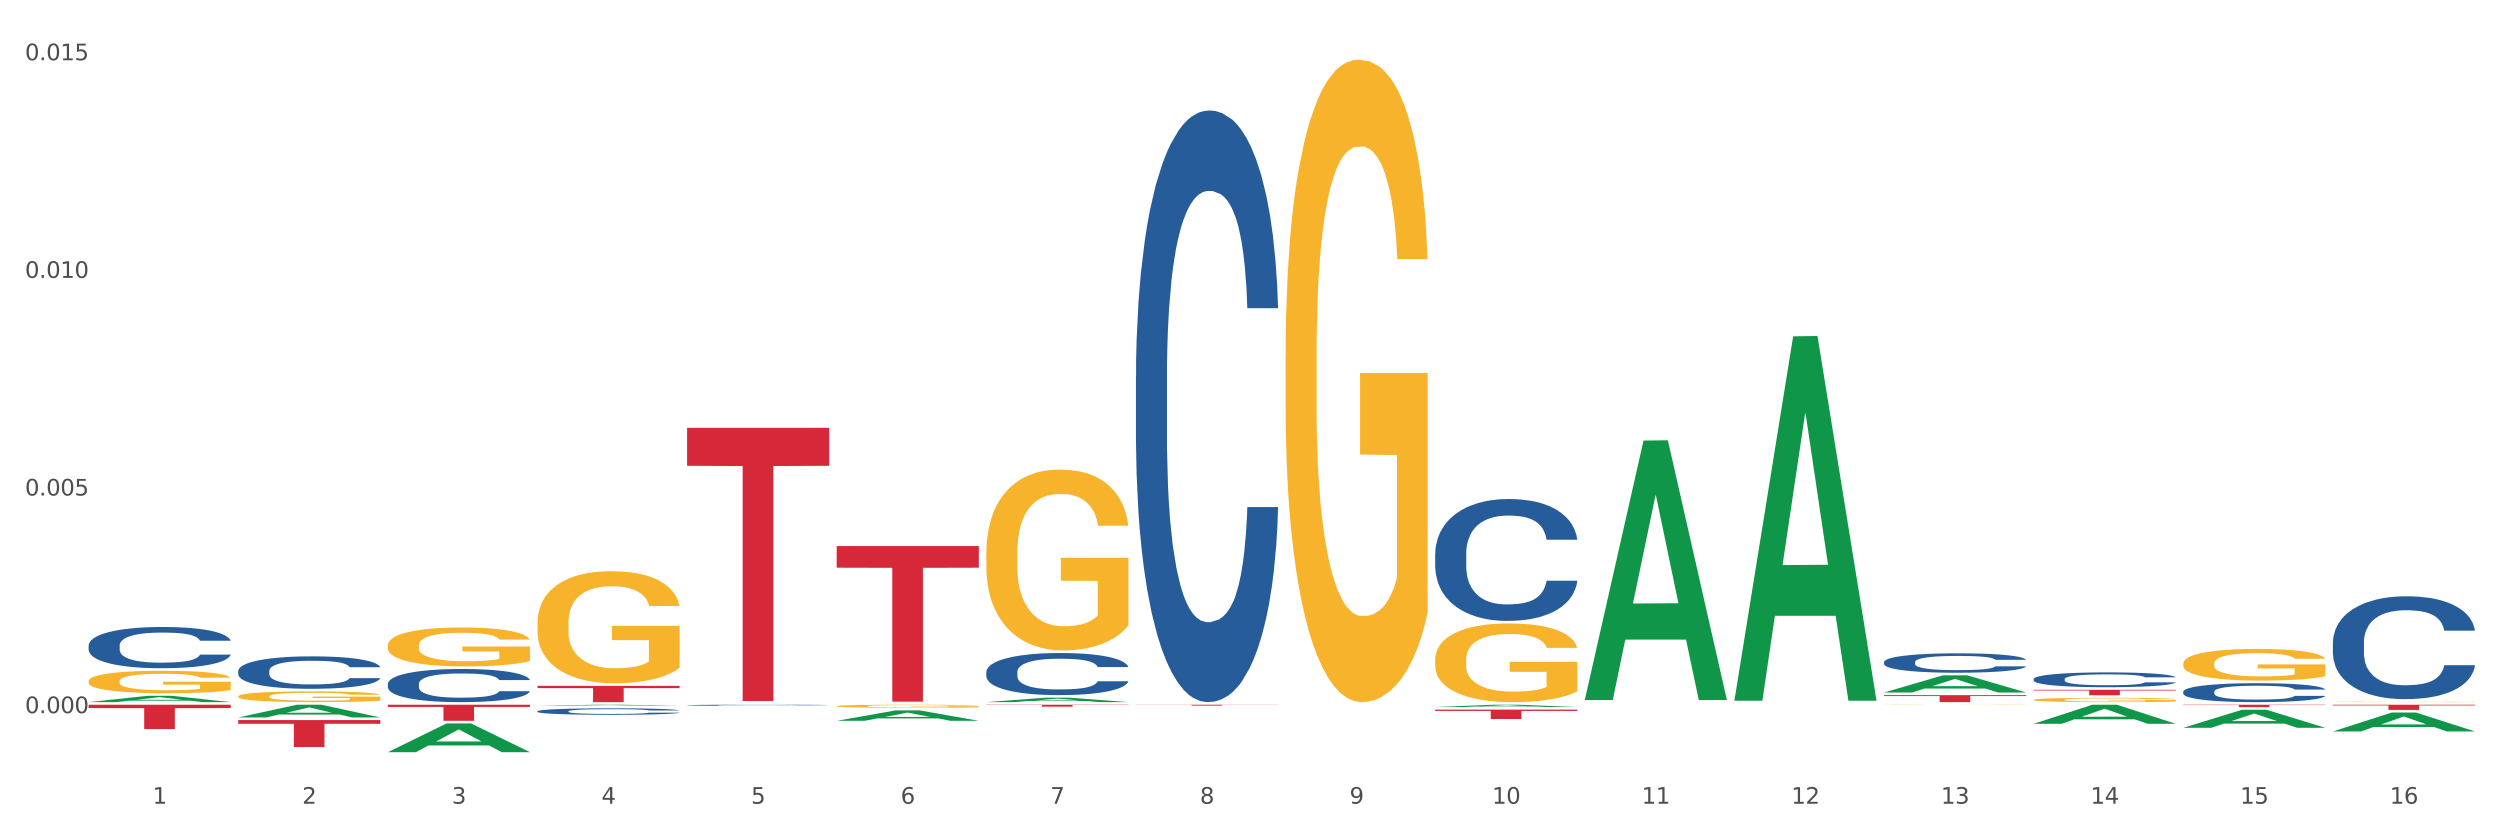 <?xml version="1.0" encoding="utf-8" standalone="no"?>
<!DOCTYPE svg PUBLIC "-//W3C//DTD SVG 1.1//EN"
  "http://www.w3.org/Graphics/SVG/1.1/DTD/svg11.dtd">
<svg xmlns:xlink="http://www.w3.org/1999/xlink" width="1080pt" height="360pt" viewBox="0 0 1080 360" xmlns="http://www.w3.org/2000/svg" version="1.1">
 <rect x="0" y="0" width="1080" height="360" fill="#333333" stroke="none"/>
 <defs>
  <style type="text/css">*{stroke-linejoin: round; stroke-linecap: butt}</style>
 </defs>
 <g id="figure_1">
  <g id="patch_1">
   <path d="M 0 360 
L 1080 360 
L 1080 0 
L 0 0 
z
" style="fill: #ffffff; stroke: #ffffff; stroke-linejoin: miter"/>
  </g>
  <g id="axes_1">
   <g id="matplotlib.axis_1">
    <g id="xtick_1">
     <g id="text_1">
      <!-- 1 -->
      <g style="fill: #4d4d4d" transform="translate(65.93 347.204) scale(0.096 -0.096)">
       <defs>
        <path id="DejaVuSans-31" d="M 794 531 
L 1825 531 
L 1825 4091 
L 703 3866 
L 703 4441 
L 1819 4666 
L 2450 4666 
L 2450 531 
L 3481 531 
L 3481 0 
L 794 0 
L 794 531 
z
" transform="scale(0.016)"/>
       </defs>
       <use xlink:href="#DejaVuSans-31"/>
      </g>
     </g>
    </g>
    <g id="xtick_2">
     <g id="text_2">
      <!-- 2 -->
      <g style="fill: #4d4d4d" transform="translate(130.565 347.204) scale(0.096 -0.096)">
       <defs>
        <path id="DejaVuSans-32" d="M 1228 531 
L 3431 531 
L 3431 0 
L 469 0 
L 469 531 
Q 828 903 1448 1529 
Q 2069 2156 2228 2338 
Q 2531 2678 2651 2914 
Q 2772 3150 2772 3378 
Q 2772 3750 2511 3984 
Q 2250 4219 1831 4219 
Q 1534 4219 1204 4116 
Q 875 4013 500 3803 
L 500 4441 
Q 881 4594 1212 4672 
Q 1544 4750 1819 4750 
Q 2544 4750 2975 4387 
Q 3406 4025 3406 3419 
Q 3406 3131 3298 2873 
Q 3191 2616 2906 2266 
Q 2828 2175 2409 1742 
Q 1991 1309 1228 531 
z
" transform="scale(0.016)"/>
       </defs>
       <use xlink:href="#DejaVuSans-32"/>
      </g>
     </g>
    </g>
    <g id="xtick_3">
     <g id="text_3">
      <!-- 3 -->
      <g style="fill: #4d4d4d" transform="translate(195.199 347.204) scale(0.096 -0.096)">
       <defs>
        <path id="DejaVuSans-33" d="M 2597 2516 
Q 3050 2419 3304 2112 
Q 3559 1806 3559 1356 
Q 3559 666 3084 287 
Q 2609 -91 1734 -91 
Q 1441 -91 1130 -33 
Q 819 25 488 141 
L 488 750 
Q 750 597 1062 519 
Q 1375 441 1716 441 
Q 2309 441 2620 675 
Q 2931 909 2931 1356 
Q 2931 1769 2642 2001 
Q 2353 2234 1838 2234 
L 1294 2234 
L 1294 2753 
L 1863 2753 
Q 2328 2753 2575 2939 
Q 2822 3125 2822 3475 
Q 2822 3834 2567 4026 
Q 2313 4219 1838 4219 
Q 1578 4219 1281 4162 
Q 984 4106 628 3988 
L 628 4550 
Q 988 4650 1302 4700 
Q 1616 4750 1894 4750 
Q 2613 4750 3031 4423 
Q 3450 4097 3450 3541 
Q 3450 3153 3228 2886 
Q 3006 2619 2597 2516 
z
" transform="scale(0.016)"/>
       </defs>
       <use xlink:href="#DejaVuSans-33"/>
      </g>
     </g>
    </g>
    <g id="xtick_4">
     <g id="text_4">
      <!-- 4 -->
      <g style="fill: #4d4d4d" transform="translate(259.833 347.204) scale(0.096 -0.096)">
       <defs>
        <path id="DejaVuSans-34" d="M 2419 4116 
L 825 1625 
L 2419 1625 
L 2419 4116 
z
M 2253 4666 
L 3047 4666 
L 3047 1625 
L 3713 1625 
L 3713 1100 
L 3047 1100 
L 3047 0 
L 2419 0 
L 2419 1100 
L 313 1100 
L 313 1709 
L 2253 4666 
z
" transform="scale(0.016)"/>
       </defs>
       <use xlink:href="#DejaVuSans-34"/>
      </g>
     </g>
    </g>
    <g id="xtick_5">
     <g id="text_5">
      <!-- 5 -->
      <g style="fill: #4d4d4d" transform="translate(324.467 347.204) scale(0.096 -0.096)">
       <defs>
        <path id="DejaVuSans-35" d="M 691 4666 
L 3169 4666 
L 3169 4134 
L 1269 4134 
L 1269 2991 
Q 1406 3038 1543 3061 
Q 1681 3084 1819 3084 
Q 2600 3084 3056 2656 
Q 3513 2228 3513 1497 
Q 3513 744 3044 326 
Q 2575 -91 1722 -91 
Q 1428 -91 1123 -41 
Q 819 9 494 109 
L 494 744 
Q 775 591 1075 516 
Q 1375 441 1709 441 
Q 2250 441 2565 725 
Q 2881 1009 2881 1497 
Q 2881 1984 2565 2268 
Q 2250 2553 1709 2553 
Q 1456 2553 1204 2497 
Q 953 2441 691 2322 
L 691 4666 
z
" transform="scale(0.016)"/>
       </defs>
       <use xlink:href="#DejaVuSans-35"/>
      </g>
     </g>
    </g>
    <g id="xtick_6">
     <g id="text_6">
      <!-- 6 -->
      <g style="fill: #4d4d4d" transform="translate(389.102 347.204) scale(0.096 -0.096)">
       <defs>
        <path id="DejaVuSans-36" d="M 2113 2584 
Q 1688 2584 1439 2293 
Q 1191 2003 1191 1497 
Q 1191 994 1439 701 
Q 1688 409 2113 409 
Q 2538 409 2786 701 
Q 3034 994 3034 1497 
Q 3034 2003 2786 2293 
Q 2538 2584 2113 2584 
z
M 3366 4563 
L 3366 3988 
Q 3128 4100 2886 4159 
Q 2644 4219 2406 4219 
Q 1781 4219 1451 3797 
Q 1122 3375 1075 2522 
Q 1259 2794 1537 2939 
Q 1816 3084 2150 3084 
Q 2853 3084 3261 2657 
Q 3669 2231 3669 1497 
Q 3669 778 3244 343 
Q 2819 -91 2113 -91 
Q 1303 -91 875 529 
Q 447 1150 447 2328 
Q 447 3434 972 4092 
Q 1497 4750 2381 4750 
Q 2619 4750 2861 4703 
Q 3103 4656 3366 4563 
z
" transform="scale(0.016)"/>
       </defs>
       <use xlink:href="#DejaVuSans-36"/>
      </g>
     </g>
    </g>
    <g id="xtick_7">
     <g id="text_7">
      <!-- 7 -->
      <g style="fill: #4d4d4d" transform="translate(453.736 347.204) scale(0.096 -0.096)">
       <defs>
        <path id="DejaVuSans-37" d="M 525 4666 
L 3525 4666 
L 3525 4397 
L 1831 0 
L 1172 0 
L 2766 4134 
L 525 4134 
L 525 4666 
z
" transform="scale(0.016)"/>
       </defs>
       <use xlink:href="#DejaVuSans-37"/>
      </g>
     </g>
    </g>
    <g id="xtick_8">
     <g id="text_8">
      <!-- 8 -->
      <g style="fill: #4d4d4d" transform="translate(518.37 347.204) scale(0.096 -0.096)">
       <defs>
        <path id="DejaVuSans-38" d="M 2034 2216 
Q 1584 2216 1326 1975 
Q 1069 1734 1069 1313 
Q 1069 891 1326 650 
Q 1584 409 2034 409 
Q 2484 409 2743 651 
Q 3003 894 3003 1313 
Q 3003 1734 2745 1975 
Q 2488 2216 2034 2216 
z
M 1403 2484 
Q 997 2584 770 2862 
Q 544 3141 544 3541 
Q 544 4100 942 4425 
Q 1341 4750 2034 4750 
Q 2731 4750 3128 4425 
Q 3525 4100 3525 3541 
Q 3525 3141 3298 2862 
Q 3072 2584 2669 2484 
Q 3125 2378 3379 2068 
Q 3634 1759 3634 1313 
Q 3634 634 3220 271 
Q 2806 -91 2034 -91 
Q 1263 -91 848 271 
Q 434 634 434 1313 
Q 434 1759 690 2068 
Q 947 2378 1403 2484 
z
M 1172 3481 
Q 1172 3119 1398 2916 
Q 1625 2713 2034 2713 
Q 2441 2713 2670 2916 
Q 2900 3119 2900 3481 
Q 2900 3844 2670 4047 
Q 2441 4250 2034 4250 
Q 1625 4250 1398 4047 
Q 1172 3844 1172 3481 
z
" transform="scale(0.016)"/>
       </defs>
       <use xlink:href="#DejaVuSans-38"/>
      </g>
     </g>
    </g>
    <g id="xtick_9">
     <g id="text_9">
      <!-- 9 -->
      <g style="fill: #4d4d4d" transform="translate(583.005 347.204) scale(0.096 -0.096)">
       <defs>
        <path id="DejaVuSans-39" d="M 703 97 
L 703 672 
Q 941 559 1184 500 
Q 1428 441 1663 441 
Q 2288 441 2617 861 
Q 2947 1281 2994 2138 
Q 2813 1869 2534 1725 
Q 2256 1581 1919 1581 
Q 1219 1581 811 2004 
Q 403 2428 403 3163 
Q 403 3881 828 4315 
Q 1253 4750 1959 4750 
Q 2769 4750 3195 4129 
Q 3622 3509 3622 2328 
Q 3622 1225 3098 567 
Q 2575 -91 1691 -91 
Q 1453 -91 1209 -44 
Q 966 3 703 97 
z
M 1959 2075 
Q 2384 2075 2632 2365 
Q 2881 2656 2881 3163 
Q 2881 3666 2632 3958 
Q 2384 4250 1959 4250 
Q 1534 4250 1286 3958 
Q 1038 3666 1038 3163 
Q 1038 2656 1286 2365 
Q 1534 2075 1959 2075 
z
" transform="scale(0.016)"/>
       </defs>
       <use xlink:href="#DejaVuSans-39"/>
      </g>
     </g>
    </g>
    <g id="xtick_10">
     <g id="text_10">
      <!-- 10 -->
      <g style="fill: #4d4d4d" transform="translate(644.585 347.204) scale(0.096 -0.096)">
       <defs>
        <path id="DejaVuSans-30" d="M 2034 4250 
Q 1547 4250 1301 3770 
Q 1056 3291 1056 2328 
Q 1056 1369 1301 889 
Q 1547 409 2034 409 
Q 2525 409 2770 889 
Q 3016 1369 3016 2328 
Q 3016 3291 2770 3770 
Q 2525 4250 2034 4250 
z
M 2034 4750 
Q 2819 4750 3233 4129 
Q 3647 3509 3647 2328 
Q 3647 1150 3233 529 
Q 2819 -91 2034 -91 
Q 1250 -91 836 529 
Q 422 1150 422 2328 
Q 422 3509 836 4129 
Q 1250 4750 2034 4750 
z
" transform="scale(0.016)"/>
       </defs>
       <use xlink:href="#DejaVuSans-31"/>
       <use xlink:href="#DejaVuSans-30" transform="translate(63.623 0)"/>
      </g>
     </g>
    </g>
    <g id="xtick_11">
     <g id="text_11">
      <!-- 11 -->
      <g style="fill: #4d4d4d" transform="translate(709.219 347.204) scale(0.096 -0.096)">
       <use xlink:href="#DejaVuSans-31"/>
       <use xlink:href="#DejaVuSans-31" transform="translate(63.623 0)"/>
      </g>
     </g>
    </g>
    <g id="xtick_12">
     <g id="text_12">
      <!-- 12 -->
      <g style="fill: #4d4d4d" transform="translate(773.854 347.204) scale(0.096 -0.096)">
       <use xlink:href="#DejaVuSans-31"/>
       <use xlink:href="#DejaVuSans-32" transform="translate(63.623 0)"/>
      </g>
     </g>
    </g>
    <g id="xtick_13">
     <g id="text_13">
      <!-- 13 -->
      <g style="fill: #4d4d4d" transform="translate(838.488 347.204) scale(0.096 -0.096)">
       <use xlink:href="#DejaVuSans-31"/>
       <use xlink:href="#DejaVuSans-33" transform="translate(63.623 0)"/>
      </g>
     </g>
    </g>
    <g id="xtick_14">
     <g id="text_14">
      <!-- 14 -->
      <g style="fill: #4d4d4d" transform="translate(903.122 347.204) scale(0.096 -0.096)">
       <use xlink:href="#DejaVuSans-31"/>
       <use xlink:href="#DejaVuSans-34" transform="translate(63.623 0)"/>
      </g>
     </g>
    </g>
    <g id="xtick_15">
     <g id="text_15">
      <!-- 15 -->
      <g style="fill: #4d4d4d" transform="translate(967.756 347.204) scale(0.096 -0.096)">
       <use xlink:href="#DejaVuSans-31"/>
       <use xlink:href="#DejaVuSans-35" transform="translate(63.623 0)"/>
      </g>
     </g>
    </g>
    <g id="xtick_16">
     <g id="text_16">
      <!-- 16 -->
      <g style="fill: #4d4d4d" transform="translate(1032.391 347.204) scale(0.096 -0.096)">
       <use xlink:href="#DejaVuSans-31"/>
       <use xlink:href="#DejaVuSans-36" transform="translate(63.623 0)"/>
      </g>
     </g>
    </g>
    <g id="xtick_17"/>
    <g id="xtick_18"/>
    <g id="xtick_19"/>
    <g id="xtick_20"/>
    <g id="xtick_21"/>
    <g id="xtick_22"/>
    <g id="xtick_23"/>
    <g id="xtick_24"/>
    <g id="xtick_25"/>
    <g id="xtick_26"/>
    <g id="xtick_27"/>
    <g id="xtick_28"/>
    <g id="xtick_29"/>
    <g id="xtick_30"/>
    <g id="xtick_31"/>
   </g>
   <g id="matplotlib.axis_2">
    <g id="ytick_1">
     <g id="text_17">
      <!-- 0.000 -->
      <g style="fill: #4d4d4d" transform="translate(10.8 308.082) scale(0.096 -0.096)">
       <defs>
        <path id="DejaVuSans-2e" d="M 684 794 
L 1344 794 
L 1344 0 
L 684 0 
L 684 794 
z
" transform="scale(0.016)"/>
       </defs>
       <use xlink:href="#DejaVuSans-30"/>
       <use xlink:href="#DejaVuSans-2e" transform="translate(63.623 0)"/>
       <use xlink:href="#DejaVuSans-30" transform="translate(95.41 0)"/>
       <use xlink:href="#DejaVuSans-30" transform="translate(159.033 0)"/>
       <use xlink:href="#DejaVuSans-30" transform="translate(222.656 0)"/>
      </g>
     </g>
    </g>
    <g id="ytick_2">
     <g id="text_18">
      <!-- 0.005 -->
      <g style="fill: #4d4d4d" transform="translate(10.8 214.064) scale(0.096 -0.096)">
       <use xlink:href="#DejaVuSans-30"/>
       <use xlink:href="#DejaVuSans-2e" transform="translate(63.623 0)"/>
       <use xlink:href="#DejaVuSans-30" transform="translate(95.41 0)"/>
       <use xlink:href="#DejaVuSans-30" transform="translate(159.033 0)"/>
       <use xlink:href="#DejaVuSans-35" transform="translate(222.656 0)"/>
      </g>
     </g>
    </g>
    <g id="ytick_3">
     <g id="text_19">
      <!-- 0.010 -->
      <g style="fill: #4d4d4d" transform="translate(10.8 120.047) scale(0.096 -0.096)">
       <use xlink:href="#DejaVuSans-30"/>
       <use xlink:href="#DejaVuSans-2e" transform="translate(63.623 0)"/>
       <use xlink:href="#DejaVuSans-30" transform="translate(95.41 0)"/>
       <use xlink:href="#DejaVuSans-31" transform="translate(159.033 0)"/>
       <use xlink:href="#DejaVuSans-30" transform="translate(222.656 0)"/>
      </g>
     </g>
    </g>
    <g id="ytick_4">
     <g id="text_20">
      <!-- 0.015 -->
      <g style="fill: #4d4d4d" transform="translate(10.8 26.03) scale(0.096 -0.096)">
       <use xlink:href="#DejaVuSans-30"/>
       <use xlink:href="#DejaVuSans-2e" transform="translate(63.623 0)"/>
       <use xlink:href="#DejaVuSans-30" transform="translate(95.41 0)"/>
       <use xlink:href="#DejaVuSans-31" transform="translate(159.033 0)"/>
       <use xlink:href="#DejaVuSans-35" transform="translate(222.656 0)"/>
      </g>
     </g>
    </g>
    <g id="ytick_5"/>
    <g id="ytick_6"/>
    <g id="ytick_7"/>
   </g>
   <g id="PolyCollection_1">
    <path d="M 38.283 303.315 
L 38.346 303.312 
L 63.667 300.591 
L 74.175 300.588 
L 99.686 303.32 
L 87.532 303.32 
L 82.024 302.684 
L 55.881 302.684 
L 55.691 302.694 
L 50.374 303.32 
L 38.283 303.32 
L 38.283 303.315 
L 59.173 302.304 
L 78.733 302.301 
L 69.048 301.17 
L 68.921 301.165 
L 68.794 301.173 
L 59.109 302.301 
L 59.173 302.304 
L 38.283 303.315 
z
" clip-path="url(#pdfd1358a77)" style="fill: #109648"/>
    <path d="M 102.917 309.939 
L 102.981 309.934 
L 128.301 304.44 
L 138.809 304.434 
L 164.32 309.95 
L 152.166 309.95 
L 146.659 308.665 
L 120.515 308.665 
L 120.325 308.686 
L 115.008 309.95 
L 102.917 309.95 
L 102.917 309.939 
L 123.807 307.899 
L 143.367 307.894 
L 133.682 305.61 
L 133.555 305.6 
L 133.429 305.615 
L 123.744 307.894 
L 123.807 307.899 
L 102.917 309.939 
z
" clip-path="url(#pdfd1358a77)" style="fill: #109648"/>
    <path d="M 619.992 306.562 
L 681.394 306.562 
L 681.394 307.124 
L 657.241 307.128 
L 657.241 310.606 
L 644 310.606 
L 644 307.128 
L 619.992 307.124 
L 619.992 306.566 
L 619.992 306.562 
z
" clip-path="url(#pdfd1358a77)" style="fill: #d62839"/>
    <path d="M 813.895 300.285 
L 875.297 300.285 
L 875.297 300.707 
L 851.143 300.71 
L 851.143 303.32 
L 837.903 303.32 
L 837.903 300.71 
L 813.895 300.707 
L 813.895 300.288 
L 813.895 300.285 
z
" clip-path="url(#pdfd1358a77)" style="fill: #d62839"/>
    <path d="M 943.163 304.434 
L 1004.566 304.434 
L 1004.566 304.581 
L 980.412 304.582 
L 980.412 305.492 
L 967.171 305.492 
L 967.171 304.582 
L 943.163 304.581 
L 943.163 304.435 
L 943.163 304.434 
z
" clip-path="url(#pdfd1358a77)" style="fill: #d62839"/>
    <path d="M 878.529 297.991 
L 939.931 297.991 
L 939.931 298.318 
L 915.778 298.32 
L 915.778 300.343 
L 902.537 300.343 
L 902.537 298.32 
L 878.529 298.318 
L 878.529 297.993 
L 878.529 297.991 
z
" clip-path="url(#pdfd1358a77)" style="fill: #d62839"/>
    <path d="M 1007.797 304.434 
L 1069.2 304.434 
L 1069.2 304.749 
L 1045.046 304.752 
L 1045.046 306.701 
L 1031.806 306.701 
L 1031.806 304.752 
L 1007.797 304.749 
L 1007.797 304.437 
L 1007.797 304.434 
z
" clip-path="url(#pdfd1358a77)" style="fill: #d62839"/>
    <path d="M 38.283 304.434 
L 99.686 304.434 
L 99.686 305.896 
L 75.532 305.906 
L 75.532 314.951 
L 62.291 314.951 
L 62.291 305.906 
L 38.283 305.896 
L 38.283 304.444 
L 38.283 304.434 
z
" clip-path="url(#pdfd1358a77)" style="fill: #d62839"/>
    <path d="M 167.552 304.434 
L 228.954 304.434 
L 228.954 305.4 
L 204.801 305.407 
L 204.801 311.385 
L 191.56 311.385 
L 191.56 305.407 
L 167.552 305.4 
L 167.552 304.441 
L 167.552 304.434 
z
" clip-path="url(#pdfd1358a77)" style="fill: #d62839"/>
    <path d="M 232.186 296.285 
L 293.588 296.285 
L 293.588 297.263 
L 269.435 297.269 
L 269.435 303.32 
L 256.194 303.32 
L 256.194 297.269 
L 232.186 297.263 
L 232.186 296.292 
L 232.186 296.285 
z
" clip-path="url(#pdfd1358a77)" style="fill: #d62839"/>
    <path d="M 102.917 311.064 
L 164.32 311.064 
L 164.32 312.682 
L 140.166 312.693 
L 140.166 322.705 
L 126.925 322.705 
L 126.925 312.693 
L 102.917 312.682 
L 102.917 311.075 
L 102.917 311.064 
z
" clip-path="url(#pdfd1358a77)" style="fill: #d62839"/>
    <path d="M 296.82 184.817 
L 358.223 184.817 
L 358.223 201.217 
L 334.069 201.328 
L 334.069 302.833 
L 320.828 302.833 
L 320.828 201.328 
L 296.82 201.217 
L 296.82 184.928 
L 296.82 184.817 
z
" clip-path="url(#pdfd1358a77)" style="fill: #d62839"/>
    <path d="M 361.454 235.9 
L 422.857 235.9 
L 422.857 245.24 
L 398.703 245.303 
L 398.703 303.109 
L 385.463 303.109 
L 385.463 245.303 
L 361.454 245.24 
L 361.454 235.963 
L 361.454 235.9 
z
" clip-path="url(#pdfd1358a77)" style="fill: #d62839"/>
    <path d="M 426.089 304.434 
L 487.491 304.434 
L 487.491 304.552 
L 463.338 304.553 
L 463.338 305.279 
L 450.097 305.279 
L 450.097 304.553 
L 426.089 304.552 
L 426.089 304.435 
L 426.089 304.434 
z
" clip-path="url(#pdfd1358a77)" style="fill: #d62839"/>
    <path d="M 490.723 304.434 
L 552.126 304.434 
L 552.126 304.49 
L 527.972 304.49 
L 527.972 304.831 
L 514.731 304.831 
L 514.731 304.49 
L 490.723 304.49 
L 490.723 304.435 
L 490.723 304.434 
z
" clip-path="url(#pdfd1358a77)" style="fill: #d62839"/>
    <path d="M 38.283 294.26 
L 38.355 294.251 
L 38.355 293.933 
L 38.5 293.658 
L 39.225 292.995 
L 40.313 292.446 
L 41.11 292.154 
L 41.908 291.915 
L 42.85 291.676 
L 44.01 291.428 
L 46.112 291.065 
L 47.417 290.879 
L 49.012 290.684 
L 51.912 290.401 
L 54.014 290.242 
L 56.189 290.109 
L 59.741 289.95 
L 62.061 289.879 
L 64.526 289.826 
L 67.498 289.791 
L 69.745 289.782 
L 74.675 289.808 
L 78.88 289.888 
L 80.91 289.95 
L 83.519 290.056 
L 84.897 290.127 
L 87.144 290.268 
L 89.464 290.454 
L 91.059 290.614 
L 93.451 290.915 
L 95.263 291.216 
L 96.931 291.587 
L 97.801 291.844 
L 98.453 292.083 
L 99.033 292.357 
L 99.613 292.791 
L 86.564 292.791 
L 86.057 292.481 
L 85.259 292.189 
L 84.099 291.906 
L 83.084 291.729 
L 81.345 291.508 
L 79.75 291.366 
L 78.082 291.26 
L 76.052 291.171 
L 74.458 291.127 
L 72.21 291.092 
L 67.788 291.1 
L 64.816 291.171 
L 62.786 291.26 
L 61.481 291.339 
L 60.321 291.428 
L 59.016 291.552 
L 57.494 291.738 
L 56.407 291.906 
L 55.319 292.118 
L 54.449 292.331 
L 53.652 292.579 
L 52.999 292.844 
L 52.492 293.118 
L 52.057 293.455 
L 51.694 294.012 
L 51.694 295.225 
L 51.839 295.499 
L 52.202 295.862 
L 52.637 296.137 
L 53.362 296.464 
L 54.014 296.685 
L 55.247 297.004 
L 56.624 297.27 
L 57.711 297.438 
L 58.799 297.579 
L 60.684 297.774 
L 62.786 297.933 
L 64.598 298.031 
L 67.063 298.119 
L 68.731 298.155 
L 70.18 298.172 
L 73.733 298.172 
L 76.27 298.146 
L 79.097 298.084 
L 81.272 298.004 
L 83.084 297.907 
L 85.114 297.748 
L 86.419 297.597 
L 86.419 295.747 
L 70.47 295.738 
L 70.47 294.508 
L 99.686 294.508 
L 99.686 298.119 
L 98.453 298.305 
L 97.076 298.473 
L 95.626 298.624 
L 93.451 298.81 
L 90.841 298.987 
L 88.521 299.111 
L 86.057 299.217 
L 83.157 299.314 
L 79.387 299.403 
L 77.067 299.438 
L 74.168 299.465 
L 70.76 299.473 
L 67.788 299.456 
L 64.888 299.412 
L 61.844 299.332 
L 58.871 299.217 
L 56.624 299.102 
L 54.377 298.96 
L 51.984 298.774 
L 50.1 298.597 
L 48.65 298.438 
L 47.055 298.234 
L 45.315 297.969 
L 44.01 297.73 
L 42.85 297.482 
L 41.618 297.163 
L 40.748 296.889 
L 39.878 296.544 
L 39.37 296.287 
L 38.79 295.889 
L 38.355 295.331 
L 38.283 294.26 
z
" clip-path="url(#pdfd1358a77)" style="fill: #f7b32b"/>
    <path d="M 878.529 302.318 
L 878.601 302.317 
L 878.601 302.255 
L 878.746 302.203 
L 879.471 302.075 
L 880.559 301.97 
L 881.356 301.914 
L 882.154 301.868 
L 883.096 301.822 
L 884.256 301.774 
L 886.358 301.705 
L 887.663 301.669 
L 889.258 301.631 
L 892.158 301.577 
L 894.26 301.546 
L 896.435 301.521 
L 899.987 301.49 
L 902.307 301.477 
L 904.772 301.467 
L 907.744 301.46 
L 909.991 301.458 
L 914.921 301.463 
L 919.126 301.478 
L 921.155 301.49 
L 923.765 301.511 
L 925.143 301.524 
L 927.39 301.552 
L 929.71 301.587 
L 931.305 301.618 
L 933.697 301.676 
L 935.509 301.733 
L 937.177 301.805 
L 938.047 301.854 
L 938.699 301.9 
L 939.279 301.953 
L 939.859 302.036 
L 926.81 302.036 
L 926.303 301.977 
L 925.505 301.92 
L 924.345 301.866 
L 923.33 301.832 
L 921.59 301.79 
L 919.996 301.762 
L 918.328 301.742 
L 916.298 301.725 
L 914.703 301.716 
L 912.456 301.71 
L 908.034 301.711 
L 905.062 301.725 
L 903.032 301.742 
L 901.727 301.757 
L 900.567 301.774 
L 899.262 301.798 
L 897.74 301.834 
L 896.652 301.866 
L 895.565 301.907 
L 894.695 301.948 
L 893.898 301.995 
L 893.245 302.046 
L 892.738 302.099 
L 892.303 302.164 
L 891.94 302.271 
L 891.94 302.504 
L 892.085 302.556 
L 892.448 302.626 
L 892.883 302.679 
L 893.608 302.742 
L 894.26 302.784 
L 895.492 302.845 
L 896.87 302.896 
L 897.957 302.929 
L 899.045 302.956 
L 900.93 302.993 
L 903.032 303.024 
L 904.844 303.043 
L 907.309 303.06 
L 908.976 303.066 
L 910.426 303.07 
L 913.978 303.07 
L 916.516 303.065 
L 919.343 303.053 
L 921.518 303.037 
L 923.33 303.019 
L 925.36 302.988 
L 926.665 302.959 
L 926.665 302.604 
L 910.716 302.602 
L 910.716 302.366 
L 939.931 302.366 
L 939.931 303.06 
L 938.699 303.095 
L 937.322 303.128 
L 935.872 303.156 
L 933.697 303.192 
L 931.087 303.226 
L 928.767 303.25 
L 926.303 303.27 
L 923.403 303.289 
L 919.633 303.306 
L 917.313 303.313 
L 914.413 303.318 
L 911.006 303.32 
L 908.034 303.316 
L 905.134 303.308 
L 902.089 303.293 
L 899.117 303.27 
L 896.87 303.248 
L 894.623 303.221 
L 892.23 303.185 
L 890.345 303.151 
L 888.895 303.121 
L 887.301 303.082 
L 885.561 303.031 
L 884.256 302.985 
L 883.096 302.937 
L 881.864 302.876 
L 880.994 302.823 
L 880.124 302.757 
L 879.616 302.708 
L 879.036 302.631 
L 878.601 302.524 
L 878.529 302.318 
z
" clip-path="url(#pdfd1358a77)" style="fill: #f7b32b"/>
    <path d="M 1007.797 303.225 
L 1007.87 303.225 
L 1007.87 303.219 
L 1008.015 303.214 
L 1008.74 303.202 
L 1009.827 303.192 
L 1010.625 303.186 
L 1011.422 303.182 
L 1012.365 303.178 
L 1013.524 303.173 
L 1015.627 303.166 
L 1016.932 303.163 
L 1018.527 303.159 
L 1021.426 303.154 
L 1023.529 303.151 
L 1025.703 303.149 
L 1029.256 303.146 
L 1031.576 303.145 
L 1034.04 303.144 
L 1037.013 303.143 
L 1039.26 303.143 
L 1044.19 303.144 
L 1048.394 303.145 
L 1050.424 303.146 
L 1053.034 303.148 
L 1054.411 303.149 
L 1056.659 303.152 
L 1058.978 303.155 
L 1060.573 303.158 
L 1062.966 303.164 
L 1064.778 303.169 
L 1066.445 303.176 
L 1067.315 303.181 
L 1067.968 303.185 
L 1068.548 303.19 
L 1069.128 303.198 
L 1056.079 303.198 
L 1055.571 303.192 
L 1054.774 303.187 
L 1053.614 303.182 
L 1052.599 303.179 
L 1050.859 303.174 
L 1049.264 303.172 
L 1047.597 303.17 
L 1045.567 303.168 
L 1043.972 303.168 
L 1041.725 303.167 
L 1037.303 303.167 
L 1034.33 303.168 
L 1032.3 303.17 
L 1030.996 303.171 
L 1029.836 303.173 
L 1028.531 303.175 
L 1027.008 303.179 
L 1025.921 303.182 
L 1024.834 303.186 
L 1023.964 303.189 
L 1023.166 303.194 
L 1022.514 303.199 
L 1022.006 303.204 
L 1021.571 303.21 
L 1021.209 303.22 
L 1021.209 303.242 
L 1021.354 303.247 
L 1021.716 303.254 
L 1022.151 303.259 
L 1022.876 303.265 
L 1023.529 303.269 
L 1024.761 303.275 
L 1026.138 303.28 
L 1027.226 303.283 
L 1028.313 303.285 
L 1030.198 303.289 
L 1032.3 303.292 
L 1034.113 303.293 
L 1036.578 303.295 
L 1038.245 303.296 
L 1039.695 303.296 
L 1043.247 303.296 
L 1045.784 303.296 
L 1048.612 303.294 
L 1050.786 303.293 
L 1052.599 303.291 
L 1054.629 303.288 
L 1055.934 303.286 
L 1055.934 303.252 
L 1039.985 303.252 
L 1039.985 303.229 
L 1069.2 303.229 
L 1069.2 303.295 
L 1067.968 303.298 
L 1066.59 303.301 
L 1065.14 303.304 
L 1062.966 303.308 
L 1060.356 303.311 
L 1058.036 303.313 
L 1055.571 303.315 
L 1052.671 303.317 
L 1048.902 303.318 
L 1046.582 303.319 
L 1043.682 303.32 
L 1040.275 303.32 
L 1037.303 303.319 
L 1034.403 303.319 
L 1031.358 303.317 
L 1028.386 303.315 
L 1026.138 303.313 
L 1023.891 303.31 
L 1021.499 303.307 
L 1019.614 303.304 
L 1018.164 303.301 
L 1016.569 303.297 
L 1014.829 303.292 
L 1013.524 303.288 
L 1012.365 303.283 
L 1011.132 303.278 
L 1010.262 303.273 
L 1009.392 303.266 
L 1008.885 303.262 
L 1008.305 303.254 
L 1007.87 303.244 
L 1007.797 303.225 
z
" clip-path="url(#pdfd1358a77)" style="fill: #f7b32b"/>
    <path d="M 102.917 300.823 
L 102.99 300.818 
L 102.99 300.666 
L 103.135 300.534 
L 103.86 300.216 
L 104.947 299.953 
L 105.745 299.813 
L 106.542 299.699 
L 107.484 299.585 
L 108.644 299.466 
L 110.747 299.292 
L 112.052 299.203 
L 113.646 299.11 
L 116.546 298.974 
L 118.649 298.898 
L 120.823 298.834 
L 124.376 298.758 
L 126.695 298.724 
L 129.16 298.698 
L 132.132 298.681 
L 134.38 298.677 
L 139.309 298.69 
L 143.514 298.728 
L 145.544 298.758 
L 148.154 298.809 
L 149.531 298.843 
L 151.778 298.91 
L 154.098 298.999 
L 155.693 299.076 
L 158.085 299.22 
L 159.898 299.364 
L 161.565 299.542 
L 162.435 299.665 
L 163.087 299.78 
L 163.667 299.911 
L 164.247 300.119 
L 151.198 300.119 
L 150.691 299.97 
L 149.894 299.83 
L 148.734 299.695 
L 147.719 299.61 
L 145.979 299.504 
L 144.384 299.436 
L 142.717 299.385 
L 140.687 299.343 
L 139.092 299.322 
L 136.845 299.305 
L 132.422 299.309 
L 129.45 299.343 
L 127.42 299.385 
L 126.115 299.423 
L 124.956 299.466 
L 123.651 299.525 
L 122.128 299.614 
L 121.041 299.695 
L 119.953 299.797 
L 119.083 299.898 
L 118.286 300.017 
L 117.634 300.144 
L 117.126 300.276 
L 116.691 300.437 
L 116.329 300.704 
L 116.329 301.285 
L 116.474 301.416 
L 116.836 301.59 
L 117.271 301.721 
L 117.996 301.878 
L 118.649 301.984 
L 119.881 302.137 
L 121.258 302.264 
L 122.346 302.345 
L 123.433 302.412 
L 125.318 302.506 
L 127.42 302.582 
L 129.233 302.629 
L 131.697 302.671 
L 133.365 302.688 
L 134.815 302.696 
L 138.367 302.696 
L 140.904 302.684 
L 143.732 302.654 
L 145.906 302.616 
L 147.719 302.569 
L 149.749 302.493 
L 151.053 302.421 
L 151.053 301.535 
L 135.105 301.531 
L 135.105 300.941 
L 164.32 300.941 
L 164.32 302.671 
L 163.087 302.76 
L 161.71 302.841 
L 160.26 302.913 
L 158.085 303.002 
L 155.476 303.087 
L 153.156 303.146 
L 150.691 303.197 
L 147.791 303.243 
L 144.022 303.286 
L 141.702 303.303 
L 138.802 303.315 
L 135.395 303.32 
L 132.422 303.311 
L 129.523 303.29 
L 126.478 303.252 
L 123.506 303.197 
L 121.258 303.142 
L 119.011 303.074 
L 116.619 302.985 
L 114.734 302.9 
L 113.284 302.824 
L 111.689 302.726 
L 109.949 302.599 
L 108.644 302.484 
L 107.484 302.366 
L 106.252 302.213 
L 105.382 302.082 
L 104.512 301.916 
L 104.005 301.793 
L 103.425 301.603 
L 102.99 301.336 
L 102.917 300.823 
z
" clip-path="url(#pdfd1358a77)" style="fill: #f7b32b"/>
    <path d="M 167.552 278.853 
L 167.624 278.838 
L 167.624 278.285 
L 167.769 277.81 
L 168.494 276.659 
L 169.581 275.708 
L 170.379 275.201 
L 171.176 274.787 
L 172.119 274.372 
L 173.279 273.943 
L 175.381 273.314 
L 176.686 272.991 
L 178.281 272.654 
L 181.18 272.163 
L 183.283 271.887 
L 185.458 271.656 
L 189.01 271.38 
L 191.33 271.257 
L 193.794 271.165 
L 196.767 271.104 
L 199.014 271.089 
L 203.944 271.135 
L 208.148 271.273 
L 210.178 271.38 
L 212.788 271.564 
L 214.165 271.687 
L 216.413 271.933 
L 218.732 272.255 
L 220.327 272.531 
L 222.72 273.053 
L 224.532 273.575 
L 226.199 274.219 
L 227.069 274.664 
L 227.722 275.078 
L 228.302 275.554 
L 228.882 276.306 
L 215.833 276.306 
L 215.325 275.769 
L 214.528 275.263 
L 213.368 274.771 
L 212.353 274.465 
L 210.613 274.081 
L 209.018 273.835 
L 207.351 273.651 
L 205.321 273.498 
L 203.726 273.421 
L 201.479 273.36 
L 197.057 273.375 
L 194.084 273.498 
L 192.055 273.651 
L 190.75 273.789 
L 189.59 273.943 
L 188.285 274.158 
L 186.763 274.48 
L 185.675 274.771 
L 184.588 275.14 
L 183.718 275.508 
L 182.92 275.938 
L 182.268 276.398 
L 181.76 276.874 
L 181.325 277.457 
L 180.963 278.424 
L 180.963 280.526 
L 181.108 281.002 
L 181.47 281.631 
L 181.905 282.106 
L 182.63 282.674 
L 183.283 283.058 
L 184.515 283.61 
L 185.893 284.071 
L 186.98 284.362 
L 188.067 284.608 
L 189.952 284.945 
L 192.055 285.221 
L 193.867 285.39 
L 196.332 285.544 
L 197.999 285.605 
L 199.449 285.636 
L 203.001 285.636 
L 205.539 285.59 
L 208.366 285.482 
L 210.541 285.344 
L 212.353 285.175 
L 214.383 284.899 
L 215.688 284.638 
L 215.688 281.431 
L 199.739 281.416 
L 199.739 279.283 
L 228.954 279.283 
L 228.954 285.544 
L 227.722 285.866 
L 226.344 286.157 
L 224.894 286.418 
L 222.72 286.741 
L 220.11 287.047 
L 217.79 287.262 
L 215.325 287.446 
L 212.425 287.615 
L 208.656 287.769 
L 206.336 287.83 
L 203.436 287.876 
L 200.029 287.891 
L 197.057 287.861 
L 194.157 287.784 
L 191.112 287.646 
L 188.14 287.446 
L 185.893 287.247 
L 183.645 287.001 
L 181.253 286.679 
L 179.368 286.372 
L 177.918 286.096 
L 176.323 285.743 
L 174.584 285.283 
L 173.279 284.868 
L 172.119 284.439 
L 170.886 283.886 
L 170.016 283.411 
L 169.146 282.812 
L 168.639 282.367 
L 168.059 281.677 
L 167.624 280.71 
L 167.552 278.853 
z
" clip-path="url(#pdfd1358a77)" style="fill: #f7b32b"/>
    <path d="M 426.089 238.964 
L 426.161 238.893 
L 426.161 236.324 
L 426.306 234.112 
L 427.031 228.761 
L 428.119 224.337 
L 428.916 221.982 
L 429.713 220.056 
L 430.656 218.129 
L 431.816 216.131 
L 433.918 213.206 
L 435.223 211.707 
L 436.818 210.138 
L 439.718 207.854 
L 441.82 206.57 
L 443.995 205.5 
L 447.547 204.215 
L 449.867 203.645 
L 452.332 203.216 
L 455.304 202.931 
L 457.551 202.86 
L 462.481 203.074 
L 466.686 203.716 
L 468.715 204.215 
L 471.325 205.072 
L 472.703 205.642 
L 474.95 206.784 
L 477.27 208.282 
L 478.865 209.567 
L 481.257 211.993 
L 483.069 214.419 
L 484.737 217.416 
L 485.606 219.485 
L 486.259 221.411 
L 486.839 223.623 
L 487.419 227.12 
L 474.37 227.12 
L 473.862 224.622 
L 473.065 222.268 
L 471.905 219.984 
L 470.89 218.557 
L 469.15 216.773 
L 467.555 215.632 
L 465.888 214.776 
L 463.858 214.062 
L 462.263 213.705 
L 460.016 213.42 
L 455.594 213.491 
L 452.622 214.062 
L 450.592 214.776 
L 449.287 215.418 
L 448.127 216.131 
L 446.822 217.13 
L 445.3 218.629 
L 444.212 219.984 
L 443.125 221.697 
L 442.255 223.409 
L 441.458 225.407 
L 440.805 227.548 
L 440.298 229.76 
L 439.863 232.471 
L 439.5 236.966 
L 439.5 246.742 
L 439.645 248.954 
L 440.008 251.879 
L 440.443 254.091 
L 441.168 256.731 
L 441.82 258.515 
L 443.052 261.084 
L 444.43 263.224 
L 445.517 264.58 
L 446.605 265.722 
L 448.489 267.291 
L 450.592 268.576 
L 452.404 269.361 
L 454.869 270.074 
L 456.536 270.36 
L 457.986 270.502 
L 461.538 270.502 
L 464.076 270.288 
L 466.903 269.789 
L 469.078 269.147 
L 470.89 268.362 
L 472.92 267.077 
L 474.225 265.864 
L 474.225 250.952 
L 458.276 250.88 
L 458.276 240.962 
L 487.491 240.962 
L 487.491 270.074 
L 486.259 271.573 
L 484.882 272.928 
L 483.432 274.141 
L 481.257 275.64 
L 478.647 277.067 
L 476.327 278.066 
L 473.862 278.922 
L 470.963 279.707 
L 467.193 280.42 
L 464.873 280.706 
L 461.973 280.92 
L 458.566 280.991 
L 455.594 280.848 
L 452.694 280.492 
L 449.649 279.849 
L 446.677 278.922 
L 444.43 277.994 
L 442.182 276.853 
L 439.79 275.354 
L 437.905 273.927 
L 436.455 272.643 
L 434.861 271.002 
L 433.121 268.861 
L 431.816 266.935 
L 430.656 264.937 
L 429.424 262.368 
L 428.554 260.156 
L 427.684 257.373 
L 427.176 255.304 
L 426.596 252.093 
L 426.161 247.598 
L 426.089 238.964 
z
" clip-path="url(#pdfd1358a77)" style="fill: #f7b32b"/>
    <path d="M 555.357 154.02 
L 555.43 153.767 
L 555.43 144.641 
L 555.575 136.784 
L 556.3 117.773 
L 557.387 102.057 
L 558.185 93.692 
L 558.982 86.848 
L 559.924 80.004 
L 561.084 72.907 
L 563.187 62.514 
L 564.492 57.191 
L 566.086 51.614 
L 568.986 43.503 
L 571.089 38.94 
L 573.263 35.138 
L 576.816 30.576 
L 579.135 28.548 
L 581.6 27.027 
L 584.573 26.013 
L 586.82 25.759 
L 591.749 26.52 
L 595.954 28.801 
L 597.984 30.576 
L 600.594 33.617 
L 601.971 35.645 
L 604.218 39.701 
L 606.538 45.024 
L 608.133 49.587 
L 610.525 58.205 
L 612.338 66.823 
L 614.005 77.469 
L 614.875 84.82 
L 615.528 91.664 
L 616.107 99.522 
L 616.687 111.943 
L 603.638 111.943 
L 603.131 103.071 
L 602.334 94.706 
L 601.174 86.595 
L 600.159 81.525 
L 598.419 75.188 
L 596.824 71.132 
L 595.157 68.091 
L 593.127 65.556 
L 591.532 64.288 
L 589.285 63.274 
L 584.862 63.528 
L 581.89 65.556 
L 579.86 68.091 
L 578.555 70.372 
L 577.396 72.907 
L 576.091 76.455 
L 574.568 81.779 
L 573.481 86.595 
L 572.393 92.678 
L 571.524 98.762 
L 570.726 105.859 
L 570.074 113.463 
L 569.566 121.321 
L 569.131 130.954 
L 568.769 146.923 
L 568.769 181.649 
L 568.914 189.507 
L 569.276 199.9 
L 569.711 207.758 
L 570.436 217.137 
L 571.089 223.474 
L 572.321 232.599 
L 573.698 240.203 
L 574.786 245.019 
L 575.873 249.075 
L 577.758 254.652 
L 579.86 259.214 
L 581.673 262.003 
L 584.138 264.537 
L 585.805 265.551 
L 587.255 266.058 
L 590.807 266.058 
L 593.344 265.298 
L 596.172 263.523 
L 598.346 261.242 
L 600.159 258.454 
L 602.189 253.891 
L 603.494 249.582 
L 603.494 196.605 
L 587.545 196.351 
L 587.545 161.118 
L 616.76 161.118 
L 616.76 264.537 
L 615.528 269.86 
L 614.15 274.677 
L 612.7 278.986 
L 610.525 284.309 
L 607.916 289.378 
L 605.596 292.927 
L 603.131 295.969 
L 600.231 298.757 
L 596.462 301.292 
L 594.142 302.306 
L 591.242 303.066 
L 587.835 303.32 
L 584.862 302.813 
L 581.963 301.545 
L 578.918 299.264 
L 575.946 295.969 
L 573.698 292.674 
L 571.451 288.618 
L 569.059 283.295 
L 567.174 278.225 
L 565.724 273.663 
L 564.129 267.833 
L 562.389 260.228 
L 561.084 253.384 
L 559.924 246.287 
L 558.692 237.162 
L 557.822 229.304 
L 556.952 219.418 
L 556.445 212.067 
L 555.865 200.66 
L 555.43 184.691 
L 555.357 154.02 
z
" clip-path="url(#pdfd1358a77)" style="fill: #f7b32b"/>
    <path d="M 619.992 285.039 
L 620.064 285.008 
L 620.064 283.891 
L 620.209 282.929 
L 620.934 280.601 
L 622.021 278.677 
L 622.819 277.653 
L 623.616 276.815 
L 624.559 275.977 
L 625.719 275.108 
L 627.821 273.835 
L 629.126 273.183 
L 630.721 272.501 
L 633.621 271.507 
L 635.723 270.949 
L 637.898 270.483 
L 641.45 269.924 
L 643.77 269.676 
L 646.235 269.49 
L 649.207 269.366 
L 651.454 269.335 
L 656.384 269.428 
L 660.588 269.707 
L 662.618 269.924 
L 665.228 270.297 
L 666.605 270.545 
L 668.853 271.042 
L 671.173 271.694 
L 672.767 272.252 
L 675.16 273.307 
L 676.972 274.363 
L 678.639 275.666 
L 679.509 276.566 
L 680.162 277.404 
L 680.742 278.366 
L 681.322 279.887 
L 668.273 279.887 
L 667.765 278.801 
L 666.968 277.777 
L 665.808 276.784 
L 664.793 276.163 
L 663.053 275.387 
L 661.458 274.89 
L 659.791 274.518 
L 657.761 274.208 
L 656.166 274.052 
L 653.919 273.928 
L 649.497 273.959 
L 646.525 274.208 
L 644.495 274.518 
L 643.19 274.797 
L 642.03 275.108 
L 640.725 275.542 
L 639.203 276.194 
L 638.115 276.784 
L 637.028 277.528 
L 636.158 278.273 
L 635.36 279.142 
L 634.708 280.073 
L 634.201 281.036 
L 633.766 282.215 
L 633.403 284.17 
L 633.403 288.422 
L 633.548 289.384 
L 633.911 290.657 
L 634.346 291.619 
L 635.07 292.767 
L 635.723 293.543 
L 636.955 294.661 
L 638.333 295.592 
L 639.42 296.181 
L 640.508 296.678 
L 642.392 297.361 
L 644.495 297.919 
L 646.307 298.261 
L 648.772 298.571 
L 650.439 298.695 
L 651.889 298.757 
L 655.441 298.757 
L 657.979 298.664 
L 660.806 298.447 
L 662.981 298.168 
L 664.793 297.826 
L 666.823 297.268 
L 668.128 296.74 
L 668.128 290.253 
L 652.179 290.222 
L 652.179 285.908 
L 681.394 285.908 
L 681.394 298.571 
L 680.162 299.223 
L 678.784 299.813 
L 677.335 300.34 
L 675.16 300.992 
L 672.55 301.613 
L 670.23 302.047 
L 667.765 302.42 
L 664.866 302.761 
L 661.096 303.071 
L 658.776 303.196 
L 655.876 303.289 
L 652.469 303.32 
L 649.497 303.258 
L 646.597 303.102 
L 643.552 302.823 
L 640.58 302.42 
L 638.333 302.016 
L 636.085 301.52 
L 633.693 300.868 
L 631.808 300.247 
L 630.358 299.688 
L 628.763 298.975 
L 627.024 298.044 
L 625.719 297.206 
L 624.559 296.337 
L 623.326 295.219 
L 622.456 294.257 
L 621.587 293.047 
L 621.079 292.147 
L 620.499 290.75 
L 620.064 288.795 
L 619.992 285.039 
z
" clip-path="url(#pdfd1358a77)" style="fill: #f7b32b"/>
    <path d="M 813.895 304.485 
L 813.967 304.485 
L 813.967 304.481 
L 814.112 304.478 
L 814.837 304.471 
L 815.924 304.464 
L 816.722 304.461 
L 817.519 304.458 
L 818.462 304.456 
L 819.622 304.453 
L 821.724 304.449 
L 823.029 304.447 
L 824.624 304.445 
L 827.523 304.441 
L 829.626 304.44 
L 831.801 304.438 
L 835.353 304.436 
L 837.673 304.436 
L 840.137 304.435 
L 843.11 304.435 
L 845.357 304.434 
L 850.287 304.435 
L 854.491 304.436 
L 856.521 304.436 
L 859.131 304.437 
L 860.508 304.438 
L 862.756 304.44 
L 865.075 304.442 
L 866.67 304.444 
L 869.063 304.447 
L 870.875 304.451 
L 872.542 304.455 
L 873.412 304.458 
L 874.065 304.46 
L 874.645 304.463 
L 875.225 304.468 
L 862.176 304.468 
L 861.668 304.465 
L 860.871 304.461 
L 859.711 304.458 
L 858.696 304.456 
L 856.956 304.454 
L 855.361 304.452 
L 853.694 304.451 
L 851.664 304.45 
L 850.069 304.45 
L 847.822 304.449 
L 843.4 304.449 
L 840.427 304.45 
L 838.398 304.451 
L 837.093 304.452 
L 835.933 304.453 
L 834.628 304.454 
L 833.105 304.456 
L 832.018 304.458 
L 830.931 304.461 
L 830.061 304.463 
L 829.263 304.466 
L 828.611 304.469 
L 828.103 304.472 
L 827.668 304.476 
L 827.306 304.482 
L 827.306 304.496 
L 827.451 304.499 
L 827.813 304.503 
L 828.248 304.506 
L 828.973 304.51 
L 829.626 304.512 
L 830.858 304.516 
L 832.236 304.519 
L 833.323 304.52 
L 834.41 304.522 
L 836.295 304.524 
L 838.398 304.526 
L 840.21 304.527 
L 842.675 304.528 
L 844.342 304.529 
L 845.792 304.529 
L 849.344 304.529 
L 851.881 304.528 
L 854.709 304.528 
L 856.884 304.527 
L 858.696 304.526 
L 860.726 304.524 
L 862.031 304.522 
L 862.031 304.501 
L 846.082 304.501 
L 846.082 304.488 
L 875.297 304.488 
L 875.297 304.528 
L 874.065 304.53 
L 872.687 304.532 
L 871.237 304.534 
L 869.063 304.536 
L 866.453 304.538 
L 864.133 304.539 
L 861.668 304.54 
L 858.768 304.542 
L 854.999 304.543 
L 852.679 304.543 
L 849.779 304.543 
L 846.372 304.543 
L 843.4 304.543 
L 840.5 304.543 
L 837.455 304.542 
L 834.483 304.54 
L 832.236 304.539 
L 829.988 304.538 
L 827.596 304.535 
L 825.711 304.533 
L 824.261 304.532 
L 822.666 304.529 
L 820.926 304.526 
L 819.622 304.524 
L 818.462 304.521 
L 817.229 304.517 
L 816.359 304.514 
L 815.489 304.51 
L 814.982 304.508 
L 814.402 304.503 
L 813.967 304.497 
L 813.895 304.485 
z
" clip-path="url(#pdfd1358a77)" style="fill: #f7b32b"/>
    <path d="M 232.186 269.134 
L 232.258 269.09 
L 232.258 267.498 
L 232.403 266.128 
L 233.128 262.813 
L 234.216 260.072 
L 235.013 258.613 
L 235.811 257.42 
L 236.753 256.226 
L 237.913 254.988 
L 240.015 253.176 
L 241.32 252.248 
L 242.915 251.275 
L 245.815 249.86 
L 247.917 249.065 
L 250.092 248.402 
L 253.644 247.606 
L 255.964 247.252 
L 258.429 246.987 
L 261.401 246.81 
L 263.648 246.766 
L 268.578 246.899 
L 272.783 247.297 
L 274.812 247.606 
L 277.422 248.136 
L 278.8 248.49 
L 281.047 249.197 
L 283.367 250.126 
L 284.962 250.921 
L 287.354 252.424 
L 289.166 253.927 
L 290.834 255.784 
L 291.704 257.066 
L 292.356 258.259 
L 292.936 259.63 
L 293.516 261.796 
L 280.467 261.796 
L 279.96 260.249 
L 279.162 258.79 
L 278.002 257.375 
L 276.987 256.491 
L 275.247 255.386 
L 273.653 254.679 
L 271.985 254.148 
L 269.955 253.706 
L 268.36 253.485 
L 266.113 253.308 
L 261.691 253.353 
L 258.719 253.706 
L 256.689 254.148 
L 255.384 254.546 
L 254.224 254.988 
L 252.919 255.607 
L 251.397 256.535 
L 250.309 257.375 
L 249.222 258.436 
L 248.352 259.497 
L 247.555 260.735 
L 246.902 262.061 
L 246.395 263.431 
L 245.96 265.111 
L 245.597 267.896 
L 245.597 273.952 
L 245.742 275.323 
L 246.105 277.135 
L 246.54 278.505 
L 247.265 280.141 
L 247.917 281.246 
L 249.15 282.837 
L 250.527 284.164 
L 251.614 285.003 
L 252.702 285.711 
L 254.587 286.683 
L 256.689 287.479 
L 258.501 287.965 
L 260.966 288.407 
L 262.633 288.584 
L 264.083 288.672 
L 267.636 288.672 
L 270.173 288.54 
L 273 288.23 
L 275.175 287.833 
L 276.987 287.346 
L 279.017 286.551 
L 280.322 285.799 
L 280.322 276.56 
L 264.373 276.516 
L 264.373 270.372 
L 293.588 270.372 
L 293.588 288.407 
L 292.356 289.336 
L 290.979 290.175 
L 289.529 290.927 
L 287.354 291.855 
L 284.744 292.739 
L 282.424 293.358 
L 279.96 293.889 
L 277.06 294.375 
L 273.29 294.817 
L 270.97 294.994 
L 268.071 295.126 
L 264.663 295.171 
L 261.691 295.082 
L 258.791 294.861 
L 255.746 294.463 
L 252.774 293.889 
L 250.527 293.314 
L 248.28 292.607 
L 245.887 291.678 
L 244.002 290.794 
L 242.553 289.999 
L 240.958 288.982 
L 239.218 287.656 
L 237.913 286.462 
L 236.753 285.224 
L 235.521 283.633 
L 234.651 282.263 
L 233.781 280.539 
L 233.273 279.257 
L 232.693 277.268 
L 232.258 274.483 
L 232.186 269.134 
z
" clip-path="url(#pdfd1358a77)" style="fill: #f7b32b"/>
    <path d="M 943.163 286.66 
L 943.236 286.648 
L 943.236 286.198 
L 943.381 285.81 
L 944.106 284.873 
L 945.193 284.098 
L 945.99 283.685 
L 946.788 283.348 
L 947.73 283.01 
L 948.89 282.66 
L 950.992 282.148 
L 952.297 281.885 
L 953.892 281.61 
L 956.792 281.21 
L 958.894 280.985 
L 961.069 280.798 
L 964.621 280.573 
L 966.941 280.473 
L 969.406 280.398 
L 972.378 280.348 
L 974.626 280.335 
L 979.555 280.373 
L 983.76 280.485 
L 985.79 280.573 
L 988.4 280.723 
L 989.777 280.823 
L 992.024 281.023 
L 994.344 281.285 
L 995.939 281.51 
L 998.331 281.935 
L 1000.144 282.36 
L 1001.811 282.885 
L 1002.681 283.248 
L 1003.333 283.585 
L 1003.913 283.973 
L 1004.493 284.585 
L 991.444 284.585 
L 990.937 284.148 
L 990.139 283.735 
L 988.979 283.335 
L 987.965 283.085 
L 986.225 282.773 
L 984.63 282.573 
L 982.962 282.423 
L 980.933 282.298 
L 979.338 282.235 
L 977.09 282.185 
L 972.668 282.198 
L 969.696 282.298 
L 967.666 282.423 
L 966.361 282.535 
L 965.201 282.66 
L 963.896 282.835 
L 962.374 283.098 
L 961.287 283.335 
L 960.199 283.635 
L 959.329 283.935 
L 958.532 284.285 
L 957.879 284.66 
L 957.372 285.048 
L 956.937 285.523 
L 956.575 286.31 
L 956.575 288.023 
L 956.72 288.41 
L 957.082 288.923 
L 957.517 289.31 
L 958.242 289.773 
L 958.894 290.085 
L 960.127 290.535 
L 961.504 290.911 
L 962.592 291.148 
L 963.679 291.348 
L 965.564 291.623 
L 967.666 291.848 
L 969.479 291.986 
L 971.943 292.111 
L 973.611 292.161 
L 975.061 292.186 
L 978.613 292.186 
L 981.15 292.148 
L 983.977 292.061 
L 986.152 291.948 
L 987.965 291.811 
L 989.994 291.586 
L 991.299 291.373 
L 991.299 288.76 
L 975.351 288.748 
L 975.351 287.01 
L 1004.566 287.01 
L 1004.566 292.111 
L 1003.333 292.373 
L 1001.956 292.611 
L 1000.506 292.823 
L 998.331 293.086 
L 995.721 293.336 
L 993.402 293.511 
L 990.937 293.661 
L 988.037 293.798 
L 984.267 293.923 
L 981.948 293.973 
L 979.048 294.011 
L 975.641 294.023 
L 972.668 293.998 
L 969.768 293.936 
L 966.724 293.823 
L 963.751 293.661 
L 961.504 293.498 
L 959.257 293.298 
L 956.865 293.036 
L 954.98 292.786 
L 953.53 292.561 
L 951.935 292.273 
L 950.195 291.898 
L 948.89 291.561 
L 947.73 291.211 
L 946.498 290.761 
L 945.628 290.373 
L 944.758 289.885 
L 944.251 289.523 
L 943.671 288.96 
L 943.236 288.173 
L 943.163 286.66 
z
" clip-path="url(#pdfd1358a77)" style="fill: #f7b32b"/>
    <path d="M 361.454 305.055 
L 361.527 305.054 
L 361.527 305.01 
L 361.672 304.972 
L 362.397 304.88 
L 363.484 304.804 
L 364.282 304.763 
L 365.079 304.73 
L 366.022 304.697 
L 367.182 304.663 
L 369.284 304.612 
L 370.589 304.586 
L 372.184 304.56 
L 375.083 304.52 
L 377.186 304.498 
L 379.361 304.48 
L 382.913 304.458 
L 385.233 304.448 
L 387.697 304.441 
L 390.67 304.436 
L 392.917 304.434 
L 397.847 304.438 
L 402.051 304.449 
L 404.081 304.458 
L 406.691 304.472 
L 408.068 304.482 
L 410.316 304.502 
L 412.635 304.528 
L 414.23 304.55 
L 416.623 304.591 
L 418.435 304.633 
L 420.102 304.685 
L 420.972 304.72 
L 421.625 304.753 
L 422.205 304.791 
L 422.785 304.851 
L 409.736 304.851 
L 409.228 304.808 
L 408.431 304.768 
L 407.271 304.729 
L 406.256 304.704 
L 404.516 304.674 
L 402.921 304.654 
L 401.254 304.639 
L 399.224 304.627 
L 397.629 304.621 
L 395.382 304.616 
L 390.96 304.617 
L 387.987 304.627 
L 385.958 304.639 
L 384.653 304.65 
L 383.493 304.663 
L 382.188 304.68 
L 380.665 304.705 
L 379.578 304.729 
L 378.491 304.758 
L 377.621 304.788 
L 376.823 304.822 
L 376.171 304.859 
L 375.663 304.897 
L 375.228 304.943 
L 374.866 305.021 
L 374.866 305.189 
L 375.011 305.227 
L 375.373 305.277 
L 375.808 305.315 
L 376.533 305.36 
L 377.186 305.391 
L 378.418 305.435 
L 379.796 305.472 
L 380.883 305.495 
L 381.97 305.515 
L 383.855 305.542 
L 385.958 305.564 
L 387.77 305.578 
L 390.235 305.59 
L 391.902 305.595 
L 393.352 305.597 
L 396.904 305.597 
L 399.441 305.593 
L 402.269 305.585 
L 404.444 305.574 
L 406.256 305.56 
L 408.286 305.538 
L 409.591 305.517 
L 409.591 305.261 
L 393.642 305.26 
L 393.642 305.089 
L 422.857 305.089 
L 422.857 305.59 
L 421.625 305.616 
L 420.247 305.639 
L 418.797 305.66 
L 416.623 305.685 
L 414.013 305.71 
L 411.693 305.727 
L 409.228 305.742 
L 406.328 305.755 
L 402.559 305.768 
L 400.239 305.773 
L 397.339 305.776 
L 393.932 305.777 
L 390.96 305.775 
L 388.06 305.769 
L 385.015 305.758 
L 382.043 305.742 
L 379.796 305.726 
L 377.548 305.706 
L 375.156 305.681 
L 373.271 305.656 
L 371.821 305.634 
L 370.226 305.606 
L 368.486 305.569 
L 367.182 305.536 
L 366.022 305.501 
L 364.789 305.457 
L 363.919 305.419 
L 363.049 305.371 
L 362.542 305.336 
L 361.962 305.281 
L 361.527 305.203 
L 361.454 305.055 
z
" clip-path="url(#pdfd1358a77)" style="fill: #f7b32b"/>
    <path d="M 878.529 293.349 
L 878.601 293.343 
L 878.601 293.179 
L 878.819 292.957 
L 879.618 292.548 
L 880.634 292.238 
L 882.376 291.875 
L 883.319 291.723 
L 884.553 291.553 
L 887.093 291.278 
L 889.996 291.044 
L 892.029 290.916 
L 893.553 290.834 
L 896.964 290.687 
L 898.924 290.623 
L 900.956 290.57 
L 902.698 290.535 
L 905.601 290.494 
L 907.924 290.477 
L 910.609 290.471 
L 912.859 290.477 
L 915.835 290.5 
L 920.19 290.57 
L 921.859 290.611 
L 924.109 290.682 
L 926.432 290.775 
L 928.319 290.869 
L 930.496 291.003 
L 932.746 291.179 
L 934.923 291.401 
L 936.448 291.606 
L 937.681 291.822 
L 938.77 292.086 
L 939.569 292.372 
L 939.931 292.612 
L 926.649 292.612 
L 926.286 292.396 
L 925.561 292.162 
L 924.835 292.004 
L 924.036 291.875 
L 922.803 291.729 
L 921.714 291.635 
L 919.899 291.524 
L 918.23 291.454 
L 916.851 291.413 
L 915.182 291.378 
L 911.625 291.343 
L 909.085 291.343 
L 907.488 291.354 
L 905.529 291.384 
L 903.859 291.425 
L 901.9 291.495 
L 900.375 291.571 
L 898.851 291.67 
L 897.98 291.74 
L 896.674 291.869 
L 895.803 291.974 
L 894.642 292.156 
L 893.988 292.284 
L 892.827 292.618 
L 892.319 292.864 
L 892.101 293.033 
L 891.956 293.22 
L 891.956 294.133 
L 892.392 294.542 
L 892.754 294.718 
L 893.335 294.917 
L 894.424 295.174 
L 896.021 295.426 
L 897.69 295.607 
L 899.069 295.718 
L 900.375 295.8 
L 901.682 295.864 
L 903.279 295.923 
L 904.585 295.958 
L 906.545 295.993 
L 908.867 296.011 
L 910.682 296.011 
L 914.383 295.981 
L 916.053 295.952 
L 917.649 295.911 
L 919.391 295.847 
L 920.77 295.777 
L 921.569 295.724 
L 922.875 295.613 
L 923.891 295.496 
L 924.762 295.361 
L 925.343 295.244 
L 925.996 295.069 
L 926.504 294.87 
L 926.649 294.765 
L 939.931 294.765 
L 939.641 294.975 
L 939.133 295.18 
L 938.117 295.455 
L 937.319 295.613 
L 936.085 295.806 
L 934.778 295.97 
L 932.964 296.151 
L 931.294 296.286 
L 929.552 296.403 
L 927.665 296.508 
L 924.254 296.654 
L 923.02 296.695 
L 920.407 296.765 
L 918.375 296.806 
L 915.399 296.847 
L 912.351 296.871 
L 909.158 296.876 
L 906.327 296.865 
L 903.206 296.83 
L 901.246 296.794 
L 899.069 296.742 
L 896.529 296.66 
L 894.134 296.561 
L 891.884 296.444 
L 889.779 296.309 
L 887.819 296.157 
L 885.279 295.905 
L 883.392 295.66 
L 882.013 295.432 
L 881.069 295.238 
L 880.126 294.993 
L 879.618 294.823 
L 878.819 294.414 
L 878.529 294.033 
L 878.529 293.349 
z
" clip-path="url(#pdfd1358a77)" style="fill: #255c99"/>
    <path d="M 619.992 239.231 
L 620.064 239.183 
L 620.064 237.836 
L 620.282 236.01 
L 621.08 232.644 
L 622.096 230.096 
L 623.838 227.116 
L 624.782 225.866 
L 626.016 224.471 
L 628.556 222.212 
L 631.459 220.289 
L 633.492 219.231 
L 635.016 218.558 
L 638.427 217.356 
L 640.387 216.828 
L 642.419 216.395 
L 644.161 216.106 
L 647.064 215.77 
L 649.387 215.626 
L 652.072 215.578 
L 654.322 215.626 
L 657.298 215.818 
L 661.653 216.395 
L 663.322 216.731 
L 665.572 217.308 
L 667.894 218.077 
L 669.781 218.847 
L 671.959 219.952 
L 674.209 221.395 
L 676.386 223.222 
L 677.91 224.904 
L 679.144 226.683 
L 680.233 228.846 
L 681.031 231.202 
L 681.394 233.173 
L 668.112 233.173 
L 667.749 231.394 
L 667.023 229.471 
L 666.298 228.173 
L 665.499 227.116 
L 664.265 225.914 
L 663.177 225.145 
L 661.362 224.231 
L 659.693 223.654 
L 658.314 223.318 
L 656.644 223.029 
L 653.088 222.741 
L 650.548 222.741 
L 648.951 222.837 
L 646.991 223.077 
L 645.322 223.414 
L 643.362 223.991 
L 641.838 224.616 
L 640.314 225.433 
L 639.443 226.01 
L 638.137 227.068 
L 637.266 227.933 
L 636.104 229.423 
L 635.451 230.481 
L 634.29 233.221 
L 633.782 235.24 
L 633.564 236.635 
L 633.419 238.173 
L 633.419 245.673 
L 633.854 249.038 
L 634.217 250.48 
L 634.798 252.115 
L 635.887 254.23 
L 637.483 256.297 
L 639.153 257.788 
L 640.532 258.701 
L 641.838 259.374 
L 643.145 259.903 
L 644.741 260.384 
L 646.048 260.672 
L 648.007 260.961 
L 650.33 261.105 
L 652.145 261.105 
L 655.846 260.865 
L 657.515 260.624 
L 659.112 260.288 
L 660.854 259.759 
L 662.233 259.182 
L 663.032 258.749 
L 664.338 257.836 
L 665.354 256.874 
L 666.225 255.769 
L 666.806 254.807 
L 667.459 253.365 
L 667.967 251.73 
L 668.112 250.865 
L 681.394 250.865 
L 681.104 252.596 
L 680.596 254.278 
L 679.58 256.538 
L 678.781 257.836 
L 677.547 259.422 
L 676.241 260.768 
L 674.427 262.259 
L 672.757 263.364 
L 671.015 264.326 
L 669.128 265.191 
L 665.717 266.393 
L 664.483 266.73 
L 661.87 267.307 
L 659.838 267.643 
L 656.862 267.98 
L 653.814 268.172 
L 650.62 268.22 
L 647.79 268.124 
L 644.669 267.835 
L 642.709 267.547 
L 640.532 267.114 
L 637.991 266.441 
L 635.596 265.624 
L 633.346 264.663 
L 631.242 263.557 
L 629.282 262.307 
L 626.742 260.24 
L 624.855 258.22 
L 623.475 256.345 
L 622.532 254.759 
L 621.588 252.74 
L 621.08 251.346 
L 620.282 247.98 
L 619.992 244.855 
L 619.992 239.231 
z
" clip-path="url(#pdfd1358a77)" style="fill: #255c99"/>
    <path d="M 490.723 162.567 
L 490.796 162.334 
L 490.796 155.798 
L 491.013 146.928 
L 491.812 130.589 
L 492.828 118.218 
L 494.57 103.745 
L 495.513 97.677 
L 496.747 90.907 
L 499.287 79.937 
L 502.191 70.6 
L 504.223 65.465 
L 505.747 62.197 
L 509.158 56.361 
L 511.118 53.794 
L 513.15 51.693 
L 514.892 50.292 
L 517.795 48.658 
L 520.118 47.958 
L 522.803 47.725 
L 525.053 47.958 
L 528.029 48.892 
L 532.384 51.693 
L 534.053 53.327 
L 536.303 56.128 
L 538.626 59.862 
L 540.513 63.597 
L 542.69 68.966 
L 544.94 75.968 
L 547.118 84.838 
L 548.642 93.008 
L 549.876 101.645 
L 550.964 112.149 
L 551.763 123.586 
L 552.126 133.156 
L 538.844 133.156 
L 538.481 124.52 
L 537.755 115.183 
L 537.029 108.881 
L 536.231 103.745 
L 534.997 97.91 
L 533.908 94.175 
L 532.094 89.74 
L 530.424 86.939 
L 529.045 85.305 
L 527.376 83.905 
L 523.819 82.504 
L 521.279 82.504 
L 519.682 82.971 
L 517.723 84.138 
L 516.053 85.772 
L 514.094 88.573 
L 512.57 91.608 
L 511.045 95.576 
L 510.174 98.377 
L 508.868 103.512 
L 507.997 107.714 
L 506.836 114.95 
L 506.183 120.085 
L 505.021 133.39 
L 504.513 143.193 
L 504.296 149.963 
L 504.15 157.432 
L 504.15 193.846 
L 504.586 210.185 
L 504.949 217.188 
L 505.529 225.124 
L 506.618 235.394 
L 508.215 245.432 
L 509.884 252.668 
L 511.263 257.103 
L 512.57 260.37 
L 513.876 262.938 
L 515.473 265.272 
L 516.779 266.673 
L 518.739 268.073 
L 521.061 268.774 
L 522.876 268.774 
L 526.578 267.606 
L 528.247 266.439 
L 529.844 264.805 
L 531.586 262.238 
L 532.965 259.437 
L 533.763 257.336 
L 535.069 252.901 
L 536.085 248.233 
L 536.956 242.864 
L 537.537 238.195 
L 538.19 231.193 
L 538.698 223.257 
L 538.844 219.055 
L 552.126 219.055 
L 551.835 227.458 
L 551.327 235.628 
L 550.311 246.599 
L 549.513 252.901 
L 548.279 260.604 
L 546.972 267.14 
L 545.158 274.376 
L 543.489 279.744 
L 541.747 284.413 
L 539.86 288.614 
L 536.448 294.45 
L 535.215 296.084 
L 532.602 298.885 
L 530.569 300.519 
L 527.594 302.153 
L 524.545 303.086 
L 521.352 303.32 
L 518.521 302.853 
L 515.4 301.452 
L 513.441 300.052 
L 511.263 297.951 
L 508.723 294.683 
L 506.328 290.715 
L 504.078 286.047 
L 501.973 280.678 
L 500.013 274.609 
L 497.473 264.572 
L 495.586 254.768 
L 494.207 245.665 
L 493.263 237.962 
L 492.32 228.158 
L 491.812 221.389 
L 491.013 205.05 
L 490.723 189.878 
L 490.723 162.567 
z
" clip-path="url(#pdfd1358a77)" style="fill: #255c99"/>
    <path d="M 1007.797 315.985 
L 1007.861 315.977 
L 1033.181 307.824 
L 1043.689 307.816 
L 1069.2 316 
L 1057.046 316 
L 1051.539 314.094 
L 1025.395 314.094 
L 1025.205 314.125 
L 1019.888 316 
L 1007.797 316 
L 1007.797 315.985 
L 1028.687 312.957 
L 1048.247 312.949 
L 1038.562 309.56 
L 1038.435 309.545 
L 1038.309 309.568 
L 1028.624 312.949 
L 1028.687 312.957 
L 1007.797 315.985 
z
" clip-path="url(#pdfd1358a77)" style="fill: #109648"/>
    <path d="M 943.163 314.404 
L 943.226 314.397 
L 968.547 306.614 
L 979.055 306.607 
L 1004.566 314.419 
L 992.412 314.419 
L 986.905 312.6 
L 960.761 312.6 
L 960.571 312.629 
L 955.254 314.419 
L 943.163 314.419 
L 943.163 314.404 
L 964.053 311.514 
L 983.613 311.507 
L 973.928 308.272 
L 973.801 308.257 
L 973.675 308.279 
L 963.989 311.507 
L 964.053 311.514 
L 943.163 314.404 
z
" clip-path="url(#pdfd1358a77)" style="fill: #109648"/>
    <path d="M 1007.797 277.559 
L 1007.87 277.518 
L 1007.87 276.382 
L 1008.088 274.84 
L 1008.886 272 
L 1009.902 269.849 
L 1011.644 267.333 
L 1012.588 266.278 
L 1013.822 265.101 
L 1016.362 263.194 
L 1019.265 261.571 
L 1021.297 260.678 
L 1022.821 260.11 
L 1026.233 259.095 
L 1028.192 258.649 
L 1030.225 258.284 
L 1031.967 258.04 
L 1034.87 257.756 
L 1037.192 257.634 
L 1039.878 257.594 
L 1042.128 257.634 
L 1045.103 257.797 
L 1049.458 258.284 
L 1051.128 258.568 
L 1053.378 259.055 
L 1055.7 259.704 
L 1057.587 260.353 
L 1059.765 261.287 
L 1062.015 262.504 
L 1064.192 264.046 
L 1065.716 265.466 
L 1066.95 266.968 
L 1068.039 268.794 
L 1068.837 270.782 
L 1069.2 272.446 
L 1055.918 272.446 
L 1055.555 270.944 
L 1054.829 269.321 
L 1054.103 268.226 
L 1053.305 267.333 
L 1052.071 266.318 
L 1050.982 265.669 
L 1049.168 264.898 
L 1047.499 264.411 
L 1046.12 264.127 
L 1044.45 263.884 
L 1040.894 263.64 
L 1038.354 263.64 
L 1036.757 263.721 
L 1034.797 263.924 
L 1033.128 264.208 
L 1031.168 264.695 
L 1029.644 265.223 
L 1028.12 265.913 
L 1027.249 266.4 
L 1025.942 267.292 
L 1025.071 268.023 
L 1023.91 269.281 
L 1023.257 270.173 
L 1022.096 272.486 
L 1021.588 274.191 
L 1021.37 275.368 
L 1021.225 276.666 
L 1021.225 282.997 
L 1021.66 285.837 
L 1022.023 287.055 
L 1022.604 288.434 
L 1023.692 290.22 
L 1025.289 291.965 
L 1026.959 293.223 
L 1028.338 293.994 
L 1029.644 294.562 
L 1030.95 295.008 
L 1032.547 295.414 
L 1033.854 295.657 
L 1035.813 295.901 
L 1038.136 296.023 
L 1039.95 296.023 
L 1043.652 295.82 
L 1045.321 295.617 
L 1046.918 295.333 
L 1048.66 294.886 
L 1050.039 294.399 
L 1050.837 294.034 
L 1052.144 293.263 
L 1053.16 292.452 
L 1054.031 291.518 
L 1054.611 290.707 
L 1055.265 289.489 
L 1055.773 288.11 
L 1055.918 287.379 
L 1069.2 287.379 
L 1068.91 288.84 
L 1068.402 290.26 
L 1067.386 292.168 
L 1066.587 293.263 
L 1065.353 294.602 
L 1064.047 295.739 
L 1062.232 296.996 
L 1060.563 297.93 
L 1058.821 298.741 
L 1056.934 299.472 
L 1053.523 300.486 
L 1052.289 300.77 
L 1049.676 301.257 
L 1047.644 301.541 
L 1044.668 301.825 
L 1041.62 301.988 
L 1038.426 302.028 
L 1035.596 301.947 
L 1032.475 301.704 
L 1030.515 301.46 
L 1028.338 301.095 
L 1025.797 300.527 
L 1023.402 299.837 
L 1021.152 299.025 
L 1019.047 298.092 
L 1017.088 297.037 
L 1014.547 295.292 
L 1012.66 293.588 
L 1011.281 292.005 
L 1010.338 290.666 
L 1009.394 288.962 
L 1008.886 287.785 
L 1008.088 284.944 
L 1007.797 282.307 
L 1007.797 277.559 
z
" clip-path="url(#pdfd1358a77)" style="fill: #255c99"/>
    <path d="M 943.163 298.814 
L 943.236 298.807 
L 943.236 298.597 
L 943.453 298.313 
L 944.252 297.79 
L 945.268 297.394 
L 947.01 296.931 
L 947.953 296.737 
L 949.187 296.52 
L 951.728 296.169 
L 954.631 295.87 
L 956.663 295.706 
L 958.187 295.601 
L 961.598 295.414 
L 963.558 295.332 
L 965.59 295.265 
L 967.332 295.22 
L 970.235 295.168 
L 972.558 295.145 
L 975.243 295.138 
L 977.493 295.145 
L 980.469 295.175 
L 984.824 295.265 
L 986.493 295.317 
L 988.743 295.407 
L 991.066 295.526 
L 992.953 295.646 
L 995.13 295.818 
L 997.38 296.042 
L 999.558 296.326 
L 1001.082 296.587 
L 1002.316 296.864 
L 1003.404 297.2 
L 1004.203 297.566 
L 1004.566 297.873 
L 991.284 297.873 
L 990.921 297.596 
L 990.195 297.297 
L 989.469 297.095 
L 988.671 296.931 
L 987.437 296.744 
L 986.348 296.625 
L 984.534 296.483 
L 982.864 296.393 
L 981.485 296.341 
L 979.816 296.296 
L 976.26 296.251 
L 973.719 296.251 
L 972.122 296.266 
L 970.163 296.303 
L 968.494 296.356 
L 966.534 296.445 
L 965.01 296.543 
L 963.485 296.67 
L 962.615 296.759 
L 961.308 296.924 
L 960.437 297.058 
L 959.276 297.29 
L 958.623 297.454 
L 957.461 297.88 
L 956.953 298.194 
L 956.736 298.411 
L 956.59 298.65 
L 956.59 299.815 
L 957.026 300.338 
L 957.389 300.563 
L 957.969 300.817 
L 959.058 301.145 
L 960.655 301.467 
L 962.324 301.698 
L 963.703 301.84 
L 965.01 301.945 
L 966.316 302.027 
L 967.913 302.102 
L 969.219 302.147 
L 971.179 302.191 
L 973.502 302.214 
L 975.316 302.214 
L 979.018 302.176 
L 980.687 302.139 
L 982.284 302.087 
L 984.026 302.005 
L 985.405 301.915 
L 986.203 301.848 
L 987.509 301.706 
L 988.526 301.556 
L 989.397 301.384 
L 989.977 301.235 
L 990.63 301.011 
L 991.138 300.757 
L 991.284 300.622 
L 1004.566 300.622 
L 1004.275 300.891 
L 1003.767 301.153 
L 1002.751 301.504 
L 1001.953 301.706 
L 1000.719 301.952 
L 999.413 302.162 
L 997.598 302.393 
L 995.929 302.565 
L 994.187 302.714 
L 992.3 302.849 
L 988.888 303.036 
L 987.655 303.088 
L 985.042 303.178 
L 983.009 303.23 
L 980.034 303.282 
L 976.985 303.312 
L 973.792 303.32 
L 970.961 303.305 
L 967.84 303.26 
L 965.881 303.215 
L 963.703 303.148 
L 961.163 303.043 
L 958.768 302.916 
L 956.518 302.767 
L 954.413 302.595 
L 952.453 302.401 
L 949.913 302.079 
L 948.026 301.766 
L 946.647 301.474 
L 945.703 301.228 
L 944.76 300.914 
L 944.252 300.697 
L 943.453 300.174 
L 943.163 299.688 
L 943.163 298.814 
z
" clip-path="url(#pdfd1358a77)" style="fill: #255c99"/>
    <path d="M 361.454 311.39 
L 361.518 311.386 
L 386.838 306.896 
L 397.346 306.892 
L 422.857 311.398 
L 410.703 311.398 
L 405.196 310.349 
L 379.052 310.349 
L 378.862 310.366 
L 373.545 311.398 
L 361.454 311.398 
L 361.454 311.39 
L 382.344 309.723 
L 401.904 309.718 
L 392.219 307.853 
L 392.092 307.844 
L 391.966 307.857 
L 382.281 309.718 
L 382.344 309.723 
L 361.454 311.39 
z
" clip-path="url(#pdfd1358a77)" style="fill: #109648"/>
    <path d="M 426.089 303.316 
L 426.152 303.314 
L 451.473 301.404 
L 461.981 301.402 
L 487.491 303.32 
L 475.337 303.32 
L 469.83 302.873 
L 443.687 302.873 
L 443.497 302.88 
L 438.179 303.32 
L 426.089 303.32 
L 426.089 303.316 
L 446.978 302.607 
L 466.539 302.605 
L 456.853 301.811 
L 456.727 301.807 
L 456.6 301.813 
L 446.915 302.605 
L 446.978 302.607 
L 426.089 303.316 
z
" clip-path="url(#pdfd1358a77)" style="fill: #109648"/>
    <path d="M 167.552 324.926 
L 167.615 324.914 
L 192.936 312.511 
L 203.444 312.499 
L 228.954 324.95 
L 216.8 324.95 
L 211.293 322.05 
L 185.149 322.05 
L 184.96 322.097 
L 179.642 324.95 
L 167.552 324.95 
L 167.552 324.926 
L 188.441 320.32 
L 208.001 320.308 
L 198.316 315.153 
L 198.19 315.13 
L 198.063 315.165 
L 188.378 320.308 
L 188.441 320.32 
L 167.552 324.926 
z
" clip-path="url(#pdfd1358a77)" style="fill: #109648"/>
    <path d="M 232.186 304.877 
L 232.249 304.877 
L 257.57 304.435 
L 268.078 304.434 
L 293.588 304.878 
L 281.435 304.878 
L 275.927 304.775 
L 249.784 304.775 
L 249.594 304.777 
L 244.276 304.878 
L 232.186 304.878 
L 232.186 304.877 
L 253.075 304.713 
L 272.636 304.713 
L 262.95 304.529 
L 262.824 304.528 
L 262.697 304.529 
L 253.012 304.713 
L 253.075 304.713 
L 232.186 304.877 
z
" clip-path="url(#pdfd1358a77)" style="fill: #109648"/>
    <path d="M 684.626 302.222 
L 684.689 302.116 
L 710.01 190.313 
L 720.518 190.208 
L 746.029 302.433 
L 733.875 302.433 
L 728.367 276.299 
L 702.224 276.299 
L 702.034 276.721 
L 696.717 302.433 
L 684.626 302.433 
L 684.626 302.222 
L 705.515 260.704 
L 725.076 260.599 
L 715.391 214.128 
L 715.264 213.917 
L 715.137 214.233 
L 705.452 260.599 
L 705.515 260.704 
L 684.626 302.222 
z
" clip-path="url(#pdfd1358a77)" style="fill: #109648"/>
    <path d="M 813.895 299.156 
L 813.958 299.149 
L 839.278 291.743 
L 849.787 291.736 
L 875.297 299.17 
L 863.143 299.17 
L 857.636 297.439 
L 831.492 297.439 
L 831.302 297.467 
L 825.985 299.17 
L 813.895 299.17 
L 813.895 299.156 
L 834.784 296.406 
L 854.344 296.399 
L 844.659 293.32 
L 844.533 293.306 
L 844.406 293.327 
L 834.721 296.399 
L 834.784 296.406 
L 813.895 299.156 
z
" clip-path="url(#pdfd1358a77)" style="fill: #109648"/>
    <path d="M 813.895 286.001 
L 813.967 285.994 
L 813.967 285.779 
L 814.185 285.488 
L 814.983 284.952 
L 815.999 284.546 
L 817.741 284.071 
L 818.685 283.872 
L 819.919 283.65 
L 822.459 283.289 
L 825.362 282.983 
L 827.394 282.814 
L 828.919 282.707 
L 832.33 282.516 
L 834.289 282.431 
L 836.322 282.362 
L 838.064 282.316 
L 840.967 282.263 
L 843.289 282.24 
L 845.975 282.232 
L 848.225 282.24 
L 851.201 282.271 
L 855.555 282.362 
L 857.225 282.416 
L 859.475 282.508 
L 861.797 282.631 
L 863.684 282.753 
L 865.862 282.929 
L 868.112 283.159 
L 870.289 283.45 
L 871.813 283.718 
L 873.047 284.002 
L 874.136 284.347 
L 874.934 284.722 
L 875.297 285.036 
L 862.015 285.036 
L 861.652 284.753 
L 860.926 284.446 
L 860.201 284.239 
L 859.402 284.071 
L 858.168 283.879 
L 857.08 283.757 
L 855.265 283.611 
L 853.596 283.519 
L 852.217 283.466 
L 850.547 283.42 
L 846.991 283.374 
L 844.451 283.374 
L 842.854 283.389 
L 840.894 283.427 
L 839.225 283.481 
L 837.265 283.573 
L 835.741 283.672 
L 834.217 283.803 
L 833.346 283.895 
L 832.04 284.063 
L 831.169 284.201 
L 830.007 284.439 
L 829.354 284.607 
L 828.193 285.044 
L 827.685 285.366 
L 827.467 285.588 
L 827.322 285.833 
L 827.322 287.028 
L 827.757 287.564 
L 828.12 287.794 
L 828.701 288.055 
L 829.79 288.392 
L 831.386 288.721 
L 833.056 288.959 
L 834.435 289.104 
L 835.741 289.211 
L 837.048 289.296 
L 838.644 289.372 
L 839.951 289.418 
L 841.91 289.464 
L 844.233 289.487 
L 846.047 289.487 
L 849.749 289.449 
L 851.418 289.411 
L 853.015 289.357 
L 854.757 289.273 
L 856.136 289.181 
L 856.934 289.112 
L 858.241 288.966 
L 859.257 288.813 
L 860.128 288.637 
L 860.709 288.484 
L 861.362 288.254 
L 861.87 287.993 
L 862.015 287.855 
L 875.297 287.855 
L 875.007 288.131 
L 874.499 288.399 
L 873.483 288.759 
L 872.684 288.966 
L 871.45 289.219 
L 870.144 289.434 
L 868.329 289.671 
L 866.66 289.847 
L 864.918 290 
L 863.031 290.138 
L 859.62 290.33 
L 858.386 290.384 
L 855.773 290.475 
L 853.741 290.529 
L 850.765 290.583 
L 847.717 290.613 
L 844.523 290.621 
L 841.693 290.606 
L 838.572 290.56 
L 836.612 290.514 
L 834.435 290.445 
L 831.894 290.338 
L 829.499 290.207 
L 827.249 290.054 
L 825.144 289.878 
L 823.185 289.679 
L 820.644 289.349 
L 818.757 289.028 
L 817.378 288.729 
L 816.435 288.476 
L 815.491 288.154 
L 814.983 287.932 
L 814.185 287.396 
L 813.895 286.898 
L 813.895 286.001 
z
" clip-path="url(#pdfd1358a77)" style="fill: #255c99"/>
    <path d="M 296.82 304.646 
L 296.893 304.645 
L 296.893 304.633 
L 297.11 304.617 
L 297.909 304.587 
L 298.925 304.564 
L 300.667 304.537 
L 301.61 304.526 
L 302.844 304.514 
L 305.385 304.494 
L 308.288 304.476 
L 310.32 304.467 
L 311.844 304.461 
L 315.255 304.45 
L 317.215 304.446 
L 319.247 304.442 
L 320.989 304.439 
L 323.892 304.436 
L 326.215 304.435 
L 328.9 304.434 
L 331.15 304.435 
L 334.126 304.437 
L 338.481 304.442 
L 340.15 304.445 
L 342.4 304.45 
L 344.723 304.457 
L 346.61 304.464 
L 348.787 304.473 
L 351.037 304.486 
L 353.215 304.503 
L 354.739 304.518 
L 355.973 304.534 
L 357.061 304.553 
L 357.86 304.574 
L 358.223 304.592 
L 344.941 304.592 
L 344.578 304.576 
L 343.852 304.559 
L 343.126 304.547 
L 342.328 304.537 
L 341.094 304.527 
L 340.005 304.52 
L 338.191 304.512 
L 336.521 304.507 
L 335.142 304.504 
L 333.473 304.501 
L 329.917 304.498 
L 327.376 304.498 
L 325.78 304.499 
L 323.82 304.501 
L 322.151 304.504 
L 320.191 304.51 
L 318.667 304.515 
L 317.143 304.522 
L 316.272 304.528 
L 314.965 304.537 
L 314.094 304.545 
L 312.933 304.558 
L 312.28 304.568 
L 311.118 304.592 
L 310.61 304.61 
L 310.393 304.623 
L 310.247 304.636 
L 310.247 304.703 
L 310.683 304.733 
L 311.046 304.746 
L 311.626 304.761 
L 312.715 304.78 
L 314.312 304.798 
L 315.981 304.812 
L 317.36 304.82 
L 318.667 304.826 
L 319.973 304.83 
L 321.57 304.835 
L 322.876 304.837 
L 324.836 304.84 
L 327.159 304.841 
L 328.973 304.841 
L 332.675 304.839 
L 334.344 304.837 
L 335.941 304.834 
L 337.683 304.829 
L 339.062 304.824 
L 339.86 304.82 
L 341.166 304.812 
L 342.183 304.803 
L 343.054 304.793 
L 343.634 304.785 
L 344.287 304.772 
L 344.795 304.757 
L 344.941 304.75 
L 358.223 304.75 
L 357.932 304.765 
L 357.424 304.78 
L 356.408 304.8 
L 355.61 304.812 
L 354.376 304.826 
L 353.07 304.838 
L 351.255 304.851 
L 349.586 304.861 
L 347.844 304.87 
L 345.957 304.878 
L 342.546 304.888 
L 341.312 304.891 
L 338.699 304.897 
L 336.667 304.9 
L 333.691 304.903 
L 330.642 304.904 
L 327.449 304.905 
L 324.618 304.904 
L 321.497 304.901 
L 319.538 304.899 
L 317.36 304.895 
L 314.82 304.889 
L 312.425 304.882 
L 310.175 304.873 
L 308.07 304.863 
L 306.11 304.852 
L 303.57 304.833 
L 301.683 304.815 
L 300.304 304.799 
L 299.36 304.784 
L 298.417 304.766 
L 297.909 304.754 
L 297.11 304.724 
L 296.82 304.696 
L 296.82 304.646 
z
" clip-path="url(#pdfd1358a77)" style="fill: #255c99"/>
    <path d="M 426.089 290.275 
L 426.161 290.258 
L 426.161 289.793 
L 426.379 289.163 
L 427.177 288 
L 428.194 287.12 
L 429.936 286.091 
L 430.879 285.659 
L 432.113 285.178 
L 434.653 284.397 
L 437.556 283.733 
L 439.589 283.368 
L 441.113 283.135 
L 444.524 282.72 
L 446.484 282.537 
L 448.516 282.388 
L 450.258 282.288 
L 453.161 282.172 
L 455.484 282.122 
L 458.169 282.106 
L 460.419 282.122 
L 463.395 282.189 
L 467.75 282.388 
L 469.419 282.504 
L 471.669 282.704 
L 473.991 282.969 
L 475.879 283.235 
L 478.056 283.617 
L 480.306 284.115 
L 482.483 284.746 
L 484.008 285.327 
L 485.241 285.941 
L 486.33 286.689 
L 487.128 287.502 
L 487.491 288.183 
L 474.209 288.183 
L 473.846 287.569 
L 473.121 286.904 
L 472.395 286.456 
L 471.596 286.091 
L 470.362 285.676 
L 469.274 285.41 
L 467.459 285.095 
L 465.79 284.895 
L 464.411 284.779 
L 462.742 284.679 
L 459.185 284.58 
L 456.645 284.58 
L 455.048 284.613 
L 453.088 284.696 
L 451.419 284.812 
L 449.459 285.012 
L 447.935 285.227 
L 446.411 285.51 
L 445.54 285.709 
L 444.234 286.074 
L 443.363 286.373 
L 442.202 286.888 
L 441.548 287.253 
L 440.387 288.199 
L 439.879 288.897 
L 439.661 289.378 
L 439.516 289.91 
L 439.516 292.5 
L 439.952 293.662 
L 440.314 294.16 
L 440.895 294.725 
L 441.984 295.455 
L 443.581 296.169 
L 445.25 296.684 
L 446.629 297 
L 447.935 297.232 
L 449.242 297.415 
L 450.839 297.581 
L 452.145 297.68 
L 454.105 297.78 
L 456.427 297.83 
L 458.242 297.83 
L 461.943 297.747 
L 463.613 297.664 
L 465.209 297.548 
L 466.951 297.365 
L 468.33 297.166 
L 469.129 297.016 
L 470.435 296.701 
L 471.451 296.369 
L 472.322 295.987 
L 472.903 295.655 
L 473.556 295.157 
L 474.064 294.592 
L 474.209 294.293 
L 487.491 294.293 
L 487.201 294.891 
L 486.693 295.472 
L 485.677 296.252 
L 484.878 296.701 
L 483.645 297.249 
L 482.338 297.714 
L 480.524 298.228 
L 478.854 298.61 
L 477.112 298.942 
L 475.225 299.241 
L 471.814 299.656 
L 470.58 299.773 
L 467.967 299.972 
L 465.935 300.088 
L 462.959 300.204 
L 459.911 300.271 
L 456.717 300.287 
L 453.887 300.254 
L 450.766 300.154 
L 448.806 300.055 
L 446.629 299.905 
L 444.089 299.673 
L 441.693 299.391 
L 439.443 299.059 
L 437.339 298.677 
L 435.379 298.245 
L 432.839 297.531 
L 430.952 296.834 
L 429.573 296.186 
L 428.629 295.638 
L 427.686 294.941 
L 427.177 294.459 
L 426.379 293.297 
L 426.089 292.218 
L 426.089 290.275 
z
" clip-path="url(#pdfd1358a77)" style="fill: #255c99"/>
    <path d="M 167.552 295.437 
L 167.624 295.424 
L 167.624 295.058 
L 167.842 294.562 
L 168.64 293.647 
L 169.656 292.954 
L 171.398 292.143 
L 172.342 291.803 
L 173.576 291.424 
L 176.116 290.81 
L 179.019 290.287 
L 181.051 290 
L 182.576 289.817 
L 185.987 289.49 
L 187.947 289.346 
L 189.979 289.228 
L 191.721 289.15 
L 194.624 289.058 
L 196.946 289.019 
L 199.632 289.006 
L 201.882 289.019 
L 204.858 289.071 
L 209.212 289.228 
L 210.882 289.32 
L 213.132 289.477 
L 215.454 289.686 
L 217.341 289.895 
L 219.519 290.196 
L 221.769 290.588 
L 223.946 291.085 
L 225.47 291.542 
L 226.704 292.026 
L 227.793 292.614 
L 228.591 293.254 
L 228.954 293.79 
L 215.672 293.79 
L 215.309 293.307 
L 214.583 292.784 
L 213.858 292.431 
L 213.059 292.143 
L 211.825 291.817 
L 210.737 291.607 
L 208.922 291.359 
L 207.253 291.202 
L 205.874 291.111 
L 204.204 291.032 
L 200.648 290.954 
L 198.108 290.954 
L 196.511 290.98 
L 194.551 291.045 
L 192.882 291.137 
L 190.922 291.294 
L 189.398 291.464 
L 187.874 291.686 
L 187.003 291.843 
L 185.697 292.13 
L 184.826 292.366 
L 183.664 292.771 
L 183.011 293.058 
L 181.85 293.803 
L 181.342 294.352 
L 181.124 294.732 
L 180.979 295.15 
L 180.979 297.189 
L 181.414 298.104 
L 181.777 298.496 
L 182.358 298.941 
L 183.447 299.516 
L 185.043 300.078 
L 186.713 300.483 
L 188.092 300.731 
L 189.398 300.914 
L 190.705 301.058 
L 192.301 301.189 
L 193.608 301.267 
L 195.567 301.346 
L 197.89 301.385 
L 199.704 301.385 
L 203.406 301.32 
L 205.075 301.254 
L 206.672 301.163 
L 208.414 301.019 
L 209.793 300.862 
L 210.591 300.745 
L 211.898 300.496 
L 212.914 300.235 
L 213.785 299.934 
L 214.366 299.673 
L 215.019 299.281 
L 215.527 298.836 
L 215.672 298.601 
L 228.954 298.601 
L 228.664 299.071 
L 228.156 299.529 
L 227.14 300.143 
L 226.341 300.496 
L 225.107 300.928 
L 223.801 301.294 
L 221.987 301.699 
L 220.317 301.999 
L 218.575 302.261 
L 216.688 302.496 
L 213.277 302.823 
L 212.043 302.914 
L 209.43 303.071 
L 207.398 303.163 
L 204.422 303.254 
L 201.374 303.307 
L 198.18 303.32 
L 195.35 303.294 
L 192.229 303.215 
L 190.269 303.137 
L 188.092 303.019 
L 185.551 302.836 
L 183.156 302.614 
L 180.906 302.352 
L 178.801 302.052 
L 176.842 301.712 
L 174.302 301.15 
L 172.414 300.601 
L 171.035 300.091 
L 170.092 299.66 
L 169.148 299.111 
L 168.64 298.732 
L 167.842 297.816 
L 167.552 296.967 
L 167.552 295.437 
z
" clip-path="url(#pdfd1358a77)" style="fill: #255c99"/>
    <path d="M 102.917 289.843 
L 102.99 289.831 
L 102.99 289.472 
L 103.208 288.986 
L 104.006 288.09 
L 105.022 287.411 
L 106.764 286.618 
L 107.708 286.285 
L 108.941 285.914 
L 111.482 285.312 
L 114.385 284.8 
L 116.417 284.518 
L 117.941 284.339 
L 121.353 284.019 
L 123.312 283.878 
L 125.344 283.763 
L 127.086 283.686 
L 129.99 283.597 
L 132.312 283.558 
L 134.998 283.545 
L 137.248 283.558 
L 140.223 283.609 
L 144.578 283.763 
L 146.247 283.853 
L 148.497 284.006 
L 150.82 284.211 
L 152.707 284.416 
L 154.884 284.71 
L 157.134 285.094 
L 159.312 285.581 
L 160.836 286.029 
L 162.07 286.502 
L 163.159 287.078 
L 163.957 287.706 
L 164.32 288.231 
L 151.038 288.231 
L 150.675 287.757 
L 149.949 287.245 
L 149.223 286.899 
L 148.425 286.618 
L 147.191 286.298 
L 146.102 286.093 
L 144.288 285.85 
L 142.618 285.696 
L 141.239 285.606 
L 139.57 285.529 
L 136.014 285.453 
L 133.473 285.453 
L 131.877 285.478 
L 129.917 285.542 
L 128.248 285.632 
L 126.288 285.786 
L 124.764 285.952 
L 123.24 286.17 
L 122.369 286.323 
L 121.062 286.605 
L 120.191 286.835 
L 119.03 287.232 
L 118.377 287.514 
L 117.216 288.243 
L 116.707 288.781 
L 116.49 289.152 
L 116.345 289.562 
L 116.345 291.559 
L 116.78 292.455 
L 117.143 292.839 
L 117.724 293.274 
L 118.812 293.837 
L 120.409 294.388 
L 122.078 294.785 
L 123.457 295.028 
L 124.764 295.207 
L 126.07 295.348 
L 127.667 295.476 
L 128.973 295.553 
L 130.933 295.63 
L 133.256 295.668 
L 135.07 295.668 
L 138.772 295.604 
L 140.441 295.54 
L 142.038 295.45 
L 143.78 295.31 
L 145.159 295.156 
L 145.957 295.041 
L 147.264 294.798 
L 148.28 294.541 
L 149.151 294.247 
L 149.731 293.991 
L 150.385 293.607 
L 150.893 293.172 
L 151.038 292.941 
L 164.32 292.941 
L 164.03 293.402 
L 163.521 293.85 
L 162.505 294.452 
L 161.707 294.798 
L 160.473 295.22 
L 159.167 295.578 
L 157.352 295.975 
L 155.683 296.27 
L 153.941 296.526 
L 152.054 296.756 
L 148.643 297.076 
L 147.409 297.166 
L 144.796 297.319 
L 142.764 297.409 
L 139.788 297.499 
L 136.74 297.55 
L 133.546 297.563 
L 130.715 297.537 
L 127.594 297.46 
L 125.635 297.383 
L 123.457 297.268 
L 120.917 297.089 
L 118.522 296.871 
L 116.272 296.615 
L 114.167 296.321 
L 112.208 295.988 
L 109.667 295.438 
L 107.78 294.9 
L 106.401 294.401 
L 105.458 293.978 
L 104.514 293.441 
L 104.006 293.069 
L 103.208 292.173 
L 102.917 291.341 
L 102.917 289.843 
z
" clip-path="url(#pdfd1358a77)" style="fill: #255c99"/>
    <path d="M 38.283 278.86 
L 38.356 278.844 
L 38.356 278.389 
L 38.573 277.77 
L 39.372 276.632 
L 40.388 275.77 
L 42.13 274.762 
L 43.073 274.339 
L 44.307 273.867 
L 46.847 273.103 
L 49.751 272.452 
L 51.783 272.095 
L 53.307 271.867 
L 56.718 271.46 
L 58.678 271.281 
L 60.71 271.135 
L 62.452 271.037 
L 65.355 270.924 
L 67.678 270.875 
L 70.363 270.859 
L 72.613 270.875 
L 75.589 270.94 
L 79.944 271.135 
L 81.613 271.249 
L 83.863 271.444 
L 86.186 271.704 
L 88.073 271.964 
L 90.25 272.339 
L 92.5 272.826 
L 94.678 273.444 
L 96.202 274.014 
L 97.436 274.615 
L 98.524 275.347 
L 99.323 276.144 
L 99.686 276.811 
L 86.403 276.811 
L 86.041 276.209 
L 85.315 275.559 
L 84.589 275.12 
L 83.791 274.762 
L 82.557 274.355 
L 81.468 274.095 
L 79.654 273.786 
L 77.984 273.591 
L 76.605 273.477 
L 74.936 273.379 
L 71.379 273.282 
L 68.839 273.282 
L 67.242 273.314 
L 65.283 273.396 
L 63.613 273.509 
L 61.654 273.705 
L 60.13 273.916 
L 58.605 274.193 
L 57.734 274.388 
L 56.428 274.745 
L 55.557 275.038 
L 54.396 275.542 
L 53.743 275.9 
L 52.581 276.827 
L 52.073 277.51 
L 51.855 277.982 
L 51.71 278.502 
L 51.71 281.039 
L 52.146 282.178 
L 52.509 282.666 
L 53.089 283.219 
L 54.178 283.934 
L 55.775 284.634 
L 57.444 285.138 
L 58.823 285.447 
L 60.13 285.675 
L 61.436 285.853 
L 63.033 286.016 
L 64.339 286.114 
L 66.299 286.211 
L 68.621 286.26 
L 70.436 286.26 
L 74.137 286.179 
L 75.807 286.097 
L 77.404 285.984 
L 79.145 285.805 
L 80.524 285.609 
L 81.323 285.463 
L 82.629 285.154 
L 83.645 284.829 
L 84.516 284.455 
L 85.097 284.129 
L 85.75 283.642 
L 86.258 283.089 
L 86.403 282.796 
L 99.686 282.796 
L 99.395 283.381 
L 98.887 283.951 
L 97.871 284.715 
L 97.073 285.154 
L 95.839 285.691 
L 94.532 286.146 
L 92.718 286.65 
L 91.049 287.024 
L 89.307 287.35 
L 87.42 287.642 
L 84.008 288.049 
L 82.774 288.163 
L 80.162 288.358 
L 78.129 288.472 
L 75.154 288.586 
L 72.105 288.651 
L 68.912 288.667 
L 66.081 288.634 
L 62.96 288.537 
L 61.001 288.439 
L 58.823 288.293 
L 56.283 288.065 
L 53.888 287.789 
L 51.638 287.463 
L 49.533 287.089 
L 47.573 286.667 
L 45.033 285.967 
L 43.146 285.284 
L 41.767 284.65 
L 40.823 284.113 
L 39.88 283.43 
L 39.372 282.959 
L 38.573 281.82 
L 38.283 280.763 
L 38.283 278.86 
z
" clip-path="url(#pdfd1358a77)" style="fill: #255c99"/>
    <path d="M 232.186 307.249 
L 232.258 307.246 
L 232.258 307.175 
L 232.476 307.078 
L 233.275 306.899 
L 234.291 306.764 
L 236.033 306.606 
L 236.976 306.539 
L 238.21 306.465 
L 240.75 306.345 
L 243.654 306.243 
L 245.686 306.187 
L 247.21 306.151 
L 250.621 306.087 
L 252.581 306.059 
L 254.613 306.036 
L 256.355 306.021 
L 259.258 306.003 
L 261.581 305.996 
L 264.266 305.993 
L 266.516 305.996 
L 269.492 306.006 
L 273.847 306.036 
L 275.516 306.054 
L 277.766 306.085 
L 280.089 306.126 
L 281.976 306.167 
L 284.153 306.225 
L 286.403 306.302 
L 288.58 306.399 
L 290.105 306.488 
L 291.338 306.583 
L 292.427 306.698 
L 293.226 306.823 
L 293.588 306.927 
L 280.306 306.927 
L 279.943 306.833 
L 279.218 306.731 
L 278.492 306.662 
L 277.693 306.606 
L 276.46 306.542 
L 275.371 306.501 
L 273.556 306.452 
L 271.887 306.422 
L 270.508 306.404 
L 268.839 306.389 
L 265.282 306.373 
L 262.742 306.373 
L 261.145 306.378 
L 259.186 306.391 
L 257.516 306.409 
L 255.557 306.44 
L 254.032 306.473 
L 252.508 306.516 
L 251.637 306.547 
L 250.331 306.603 
L 249.46 306.649 
L 248.299 306.728 
L 247.645 306.784 
L 246.484 306.93 
L 245.976 307.037 
L 245.758 307.111 
L 245.613 307.193 
L 245.613 307.591 
L 246.049 307.77 
L 246.412 307.846 
L 246.992 307.933 
L 248.081 308.045 
L 249.678 308.155 
L 251.347 308.234 
L 252.726 308.283 
L 254.032 308.319 
L 255.339 308.347 
L 256.936 308.372 
L 258.242 308.387 
L 260.202 308.403 
L 262.524 308.41 
L 264.339 308.41 
L 268.04 308.398 
L 269.71 308.385 
L 271.306 308.367 
L 273.048 308.339 
L 274.427 308.308 
L 275.226 308.285 
L 276.532 308.237 
L 277.548 308.186 
L 278.419 308.127 
L 279 308.076 
L 279.653 307.999 
L 280.161 307.913 
L 280.306 307.867 
L 293.588 307.867 
L 293.298 307.959 
L 292.79 308.048 
L 291.774 308.168 
L 290.976 308.237 
L 289.742 308.321 
L 288.435 308.393 
L 286.621 308.472 
L 284.951 308.53 
L 283.21 308.581 
L 281.322 308.627 
L 277.911 308.691 
L 276.677 308.709 
L 274.064 308.74 
L 272.032 308.758 
L 269.056 308.775 
L 266.008 308.786 
L 262.815 308.788 
L 259.984 308.783 
L 256.863 308.768 
L 254.903 308.752 
L 252.726 308.729 
L 250.186 308.694 
L 247.791 308.65 
L 245.541 308.599 
L 243.436 308.541 
L 241.476 308.474 
L 238.936 308.364 
L 237.049 308.257 
L 235.67 308.158 
L 234.726 308.073 
L 233.783 307.966 
L 233.275 307.892 
L 232.476 307.714 
L 232.186 307.548 
L 232.186 307.249 
z
" clip-path="url(#pdfd1358a77)" style="fill: #255c99"/>
    <path d="M 619.992 305.446 
L 620.055 305.445 
L 645.376 304.435 
L 655.884 304.434 
L 681.394 305.448 
L 669.24 305.448 
L 663.733 305.212 
L 637.59 305.212 
L 637.4 305.216 
L 632.082 305.448 
L 619.992 305.448 
L 619.992 305.446 
L 640.881 305.071 
L 660.441 305.07 
L 650.756 304.65 
L 650.63 304.648 
L 650.503 304.651 
L 640.818 305.07 
L 640.881 305.071 
L 619.992 305.446 
z
" clip-path="url(#pdfd1358a77)" style="fill: #109648"/>
    <path d="M 749.26 302.413 
L 749.324 302.265 
L 774.644 145.288 
L 785.152 145.14 
L 810.663 302.709 
L 798.509 302.709 
L 793.002 266.017 
L 766.858 266.017 
L 766.668 266.608 
L 761.351 302.709 
L 749.26 302.709 
L 749.26 302.413 
L 770.15 244.12 
L 789.71 243.972 
L 780.025 178.725 
L 779.898 178.429 
L 779.772 178.873 
L 770.086 243.972 
L 770.15 244.12 
L 749.26 302.413 
z
" clip-path="url(#pdfd1358a77)" style="fill: #109648"/>
    <path d="M 878.529 312.671 
L 878.592 312.664 
L 903.913 304.442 
L 914.421 304.434 
L 939.931 312.687 
L 927.777 312.687 
L 922.27 310.765 
L 896.127 310.765 
L 895.937 310.796 
L 890.619 312.687 
L 878.529 312.687 
L 878.529 312.671 
L 899.418 309.618 
L 918.979 309.611 
L 909.293 306.193 
L 909.167 306.178 
L 909.04 306.201 
L 899.355 309.611 
L 899.418 309.618 
L 878.529 312.671 
z
" clip-path="url(#pdfd1358a77)" style="fill: #109648"/>
   </g>
  </g>
 </g>
 <defs>
  <clipPath id="pdfd1358a77">
   <rect x="38.283" y="10.8" width="1030.917" height="329.109"/>
  </clipPath>
 </defs>
</svg>
